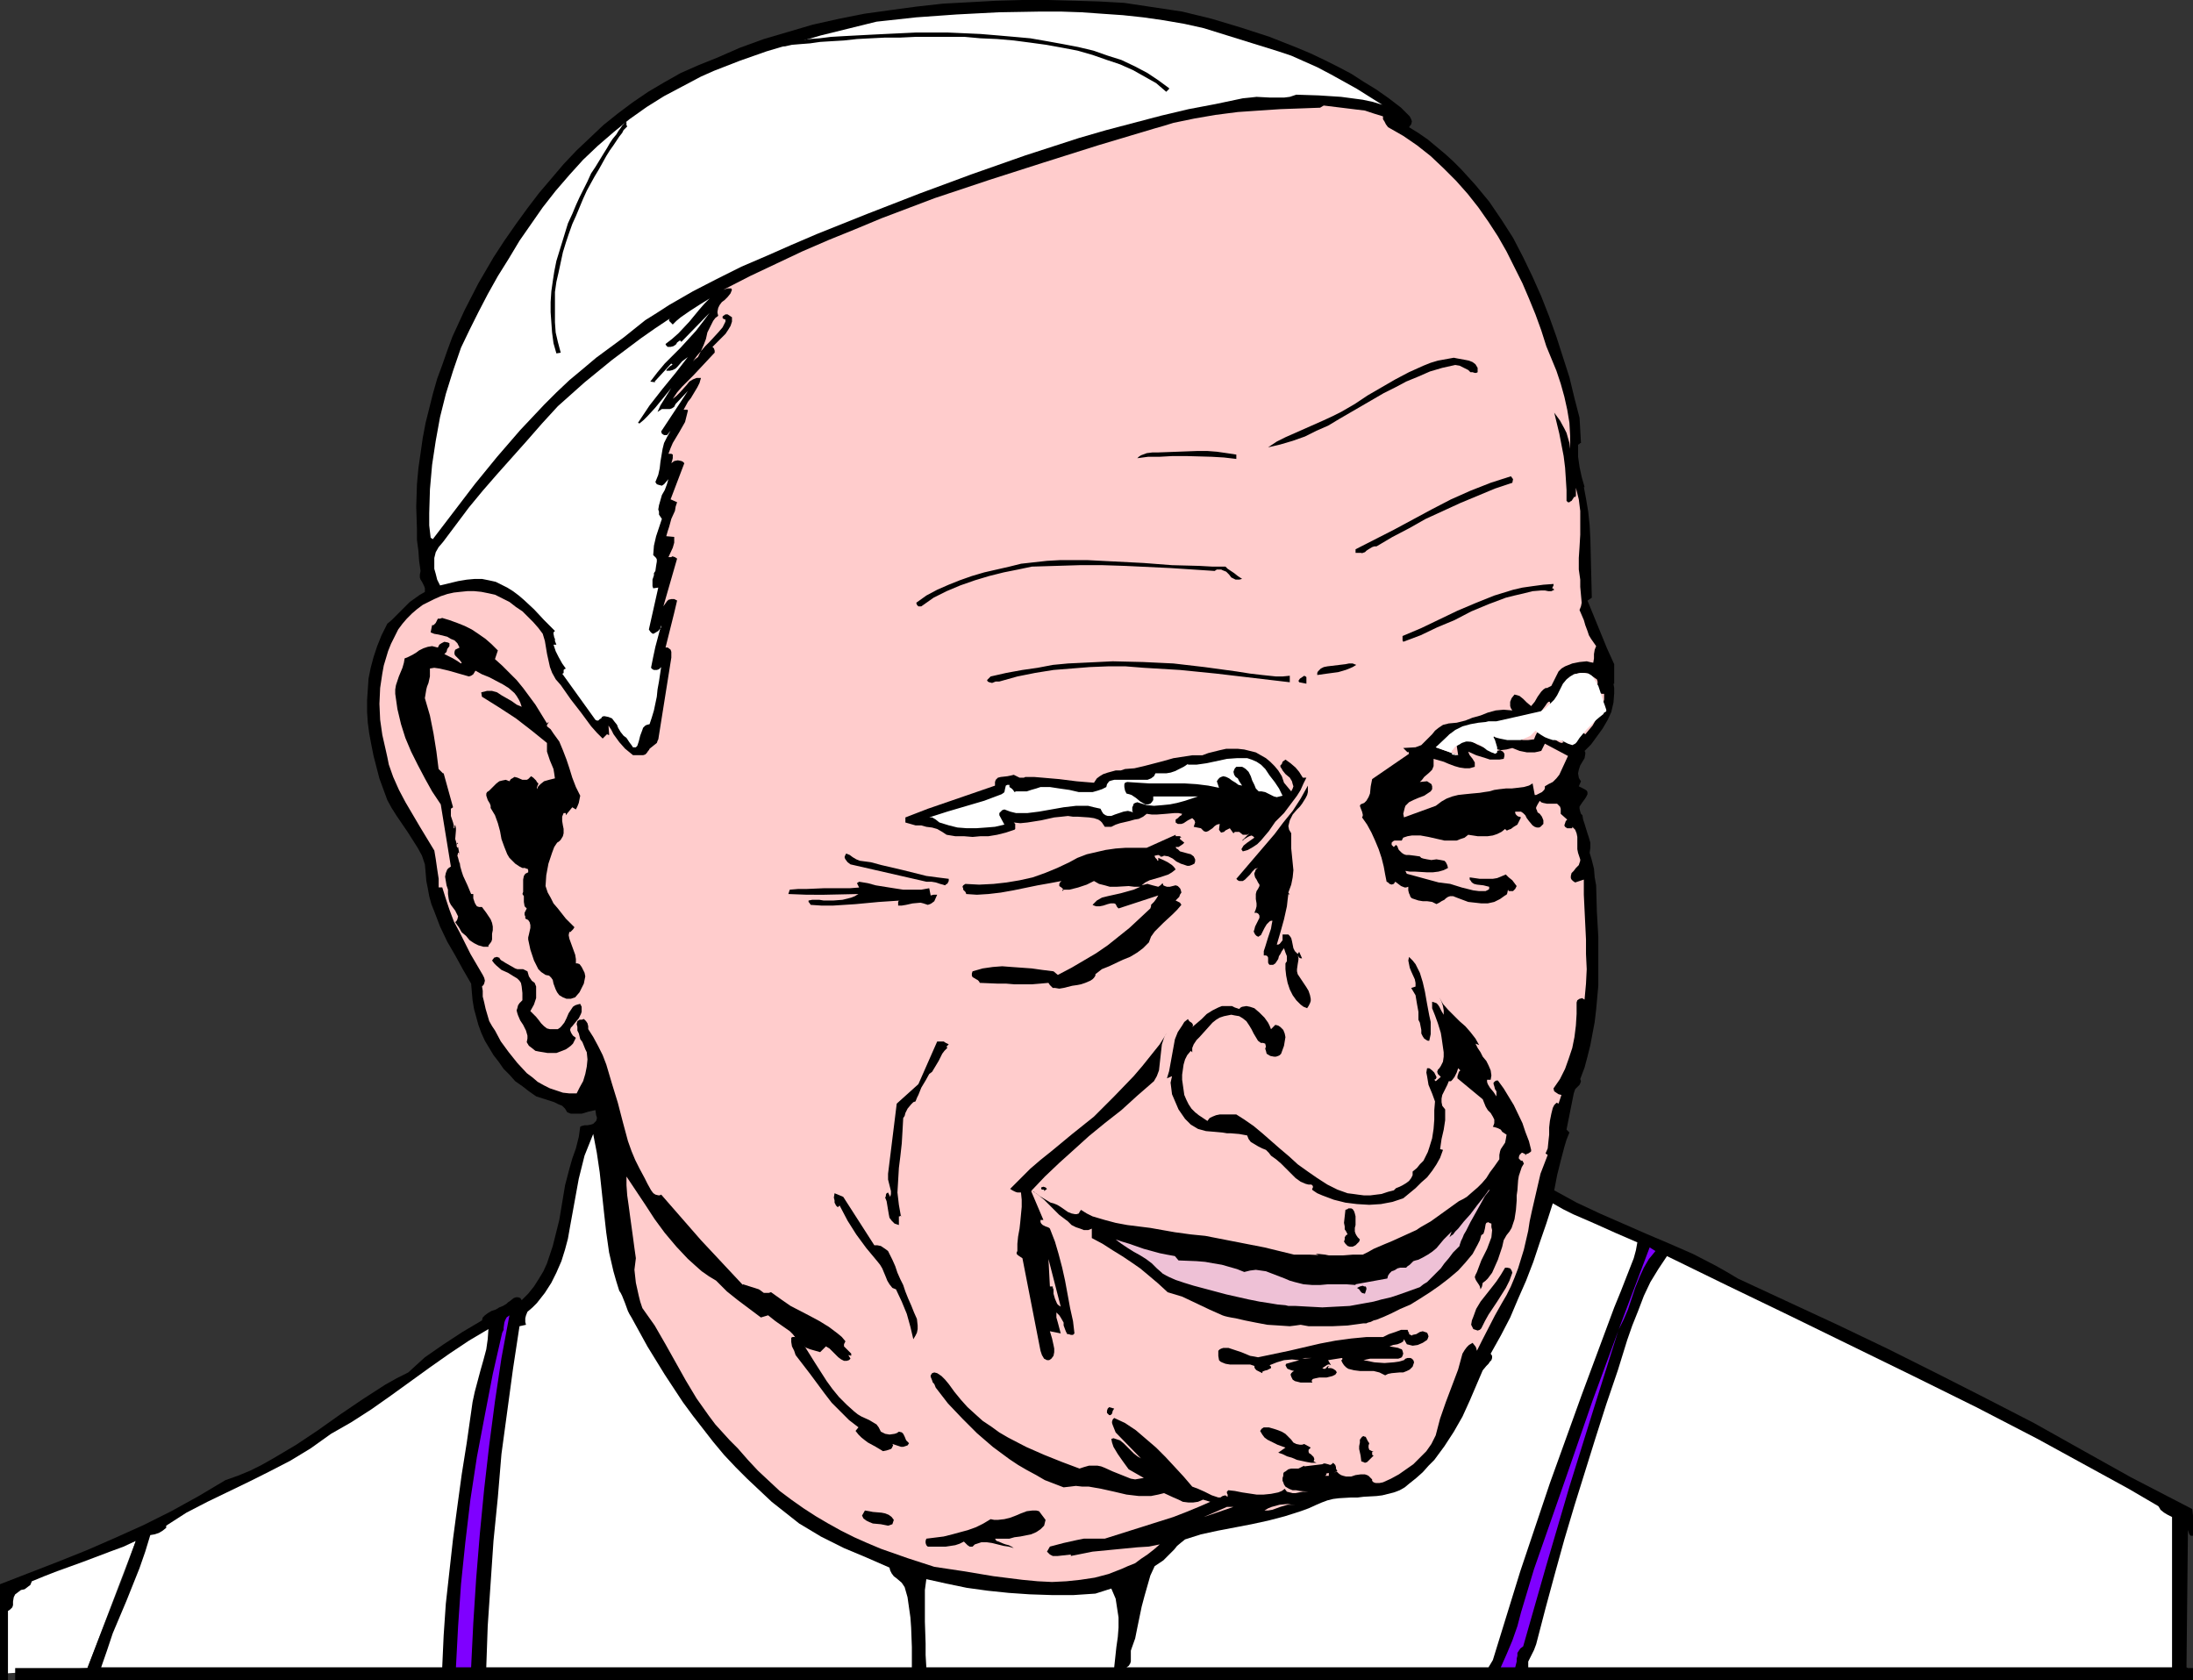 <?xml version="1.0" encoding="UTF-8" standalone="no"?>
<svg
   version="1.0"
   width="129.766mm"
   height="99.42mm"
   id="svg71"
   sodipodi:docname="Pope 3.wmf"
   xmlns:inkscape="http://www.inkscape.org/namespaces/inkscape"
   xmlns:sodipodi="http://sodipodi.sourceforge.net/DTD/sodipodi-0.dtd"
   xmlns="http://www.w3.org/2000/svg"
   xmlns:svg="http://www.w3.org/2000/svg">
  <rect width="100%" height="100%" fill="#333333" stroke="none"/>
  <sodipodi:namedview
     id="namedview71"
     pagecolor="#ffffff"
     bordercolor="#000000"
     borderopacity="0.25"
     inkscape:showpageshadow="2"
     inkscape:pageopacity="0.0"
     inkscape:pagecheckerboard="0"
     inkscape:deskcolor="#d1d1d1"
     inkscape:document-units="mm" />
  <defs
     id="defs1">
    <pattern
       id="WMFhbasepattern"
       patternUnits="userSpaceOnUse"
       width="6"
       height="6"
       x="0"
       y="0" />
  </defs>
  <path
     style="fill:#ffffff;fill-opacity:1;fill-rule:evenodd;stroke:none"
     d="M 30.381,344.57 1.778,354.106 0,374.308 19.554,373.015 Z"
     id="path1" />
  <path
     style="fill:#000000;fill-opacity:1;fill-rule:evenodd;stroke:none"
     d="m 264.377,2.586 6.626,1.616 6.464,1.939 6.464,2.101 6.141,2.424 3.07,1.293 3.07,1.455 2.909,1.455 3.07,1.616 2.747,1.778 2.909,1.778 2.747,1.939 2.747,2.101 0.97,0.97 0.97,0.97 0.323,0.646 0.162,0.485 -0.162,0.646 -0.485,0.646 2.101,1.293 2.101,1.455 1.939,1.616 1.939,1.616 1.778,1.616 1.778,1.778 3.232,3.556 3.07,3.717 2.747,4.04 2.586,4.04 2.262,4.364 2.101,4.364 1.939,4.364 1.778,4.525 1.616,4.525 1.454,4.525 1.454,4.525 1.131,4.687 1.131,4.364 0.323,5.657 h -0.162 l -0.323,0.323 h -0.162 v 1.455 1.293 l 0.323,2.263 0.485,2.263 0.646,2.263 h -0.162 l 0.485,2.586 0.485,2.909 0.323,3.071 0.162,3.071 0.162,6.626 0.162,6.465 -0.97,0.646 1.454,3.556 1.454,3.556 1.454,3.556 1.616,3.556 v 4.364 h -0.162 l 0.162,0.97 v 1.131 l -0.162,2.101 -0.485,2.101 -0.808,1.778 -1.131,1.939 -1.293,1.778 -1.293,1.778 -1.454,1.455 0.162,0.323 v 0.323 l -0.162,0.97 -0.485,0.808 -0.485,0.808 -0.323,0.97 -0.162,0.808 0.162,0.97 0.162,0.323 0.323,0.485 -0.485,1.131 0.646,0.323 0.323,0.162 0.323,0.162 0.485,0.323 0.162,0.323 v 0.485 l -0.323,0.646 -0.323,0.485 -0.485,0.646 -0.323,0.485 -0.323,0.485 v 0.485 l 0.162,0.646 0.162,0.485 0.323,0.323 0.162,0.97 0.323,0.97 0.646,2.101 0.323,0.97 0.323,1.131 v 1.131 l -0.162,1.131 0.485,1.616 0.485,1.939 0.162,1.939 0.323,1.778 0.162,5.818 0.323,5.657 v 5.657 5.333 l -0.485,5.333 -0.323,2.748 -0.485,2.586 -0.485,2.586 -0.646,2.586 -0.646,2.424 -0.97,2.586 0.162,0.485 -0.162,0.485 -0.162,0.323 -0.646,0.646 -0.323,0.323 -0.162,0.485 -0.162,0.485 -1.616,8.081 0.646,0.646 -0.646,1.616 -0.485,1.616 -0.808,3.071 -0.808,3.232 -0.646,3.394 5.01,2.748 5.171,2.424 10.342,4.525 5.333,2.263 5.171,2.263 5.01,2.586 2.586,1.455 2.424,1.455 11.15,5.172 11.15,5.172 11.15,5.333 10.989,5.495 10.827,5.495 10.989,5.657 10.666,5.98 10.989,6.141 13.736,7.111 0.162,1.455 v 1.616 2.909 h -0.485 l -0.323,-0.323 -0.162,-0.485 -0.162,-0.485 -0.323,30.707 0.323,0.162 h 0.323 0.485 0.323 v 2.748 H 3.394 v -2.748 H 19.554 l 2.747,-7.111 5.494,-14.061 2.586,-7.273 -2.747,1.293 -3.07,1.131 -5.979,2.263 -5.818,2.101 -2.909,1.131 -2.747,1.131 -0.323,0.808 -0.646,0.485 -0.646,0.485 -0.808,0.162 -0.646,0.485 -0.646,0.485 -0.323,0.646 -0.162,0.97 v 0.808 l -0.162,0.485 -0.485,0.485 -0.485,0.323 v 15.515 H 0 v -21.495 l 12.928,-5.01 6.464,-2.586 6.302,-2.748 6.464,-2.909 6.141,-3.071 6.141,-3.394 5.979,-3.556 2.747,-0.97 2.747,-1.131 2.586,-1.293 2.586,-1.455 5.171,-3.071 4.848,-3.232 5.01,-3.556 5.01,-3.394 5.01,-3.232 2.586,-1.455 2.586,-1.293 1.939,-1.778 1.778,-1.616 2.101,-1.455 2.101,-1.455 4.202,-2.748 4.363,-2.586 0.162,-0.646 0.485,-0.485 0.646,-0.485 0.808,-0.485 0.97,-0.323 0.808,-0.485 0.808,-0.323 0.808,-0.485 0.323,-0.323 0.485,-0.323 0.808,-0.646 0.485,-0.162 h 0.485 l 0.485,0.162 0.323,0.485 1.454,-1.455 1.293,-1.616 1.131,-1.778 0.97,-1.616 0.808,-1.778 0.646,-1.939 0.646,-1.939 0.485,-1.939 0.97,-3.879 1.293,-7.758 0.97,-3.717 0.646,-2.263 0.808,-2.263 0.646,-2.586 0.323,-2.263 0.323,-0.162 0.646,-0.162 h 0.646 l 0.808,-0.162 0.485,-0.162 0.485,-0.485 0.162,-0.162 0.162,-0.485 v -0.323 l -0.162,-0.485 -0.162,-1.131 -1.454,0.323 -1.616,0.485 h -0.808 -0.808 -0.808 l -0.808,-0.323 -0.485,-0.808 -0.646,-0.646 -0.808,-0.323 -0.97,-0.485 -4.04,-1.293 -1.616,-1.131 -1.454,-1.131 -1.616,-1.131 -1.293,-1.455 -1.293,-1.293 -1.131,-1.616 -1.131,-1.455 -0.97,-1.616 -0.97,-1.616 -0.808,-1.778 -0.646,-1.778 -0.485,-1.778 -0.485,-1.778 -0.323,-1.939 -0.162,-1.778 -0.162,-1.939 -1.778,-3.071 -1.778,-3.232 -1.778,-3.071 -1.616,-3.394 -1.293,-3.394 -0.646,-1.616 -0.485,-1.778 -0.323,-1.778 -0.323,-1.616 -0.162,-1.939 -0.162,-1.778 -0.646,-1.939 -0.97,-1.778 -1.131,-1.778 -1.131,-1.778 -2.424,-3.556 -1.131,-1.778 -0.97,-1.778 -1.778,-4.849 -1.293,-5.01 -0.485,-2.424 -0.485,-2.586 -0.323,-2.424 -0.162,-2.424 v -2.586 l 0.162,-2.424 0.162,-2.424 0.485,-2.424 0.646,-2.424 0.808,-2.424 0.97,-2.424 1.293,-2.586 0.97,-0.808 0.97,-0.97 0.97,-0.97 1.131,-1.131 0.97,-0.97 1.131,-0.808 1.131,-0.808 1.131,-0.646 v -0.808 l -0.162,-0.485 -0.485,-0.97 -0.323,-0.485 -0.162,-0.485 v -0.646 l 0.162,-0.808 -0.323,-2.263 -0.162,-2.263 -0.323,-2.424 v -2.424 l -0.162,-5.01 0.162,-5.01 0.323,-3.556 0.485,-3.394 0.485,-3.394 0.646,-3.394 0.808,-3.232 0.808,-3.232 0.97,-3.394 1.131,-3.071 1.131,-3.232 1.131,-3.071 2.747,-5.98 3.07,-5.98 3.394,-5.818 2.424,-3.717 2.586,-3.717 2.586,-3.556 2.586,-3.394 2.747,-3.232 2.747,-3.232 2.909,-3.071 2.909,-2.748 3.07,-2.909 3.232,-2.586 3.232,-2.424 3.555,-2.424 3.555,-2.101 3.717,-2.101 4.04,-1.778 4.04,-1.616 5.171,-2.263 5.333,-1.939 5.494,-1.616 5.494,-1.616 5.818,-1.293 5.656,-1.131 5.818,-0.808 5.979,-0.808 5.818,-0.646 5.979,-0.323 5.818,-0.323 L 228.664,0 h 5.818 l 5.656,0.162 5.656,0.162 5.656,0.323 z"
     id="path2" />
  <path
     style="fill:#ffffff;fill-opacity:1;fill-rule:evenodd;stroke:none"
     d="m 285.87,11.475 2.909,0.97 2.909,1.293 2.909,1.293 3.07,1.616 5.818,3.232 5.656,3.556 -2.101,-0.646 -2.262,-0.485 -2.424,-0.323 -2.424,-0.323 -5.01,-0.323 -5.01,-0.162 -1.454,0.485 -1.293,0.162 h -1.616 -1.454 l -3.07,-0.162 -1.454,0.162 -1.616,0.162 -6.141,1.293 -5.979,1.131 -6.141,1.455 -6.141,1.616 -6.141,1.616 -6.141,1.778 -5.979,1.939 -5.979,1.939 -11.958,4.202 -11.797,4.364 -11.635,4.525 -11.312,4.525 -5.656,2.424 -5.494,2.424 -5.656,2.424 -5.494,2.748 -5.333,2.748 -5.333,3.071 -2.747,1.778 -2.586,1.616 -2.424,1.939 -2.424,1.939 -3.07,2.263 -3.07,2.263 -3.07,2.586 -2.909,2.424 -2.909,2.748 -2.747,2.748 -5.333,5.657 -5.171,5.98 -5.01,6.141 -4.686,6.141 -4.686,6.141 -0.485,-0.323 -0.323,-2.748 v -2.748 l 0.162,-5.333 0.485,-5.495 0.808,-5.333 0.97,-5.333 1.293,-5.172 1.616,-5.172 1.778,-5.172 1.939,-4.04 1.939,-3.879 2.101,-4.04 2.262,-4.04 2.424,-3.879 2.424,-4.04 2.586,-3.717 2.586,-3.717 2.909,-3.717 3.07,-3.556 3.07,-3.394 3.232,-3.071 3.555,-3.071 3.555,-2.909 3.878,-2.748 3.878,-2.424 2.747,-1.455 2.747,-1.455 2.747,-1.455 2.909,-1.293 5.818,-2.263 5.979,-2.101 5.979,-1.778 6.141,-1.778 12.443,-3.071 8.888,-0.97 9.05,-0.646 9.373,-0.485 9.373,-0.162 h 4.525 l 4.686,0.162 4.525,0.323 4.686,0.323 4.525,0.485 4.525,0.646 4.686,0.808 4.363,0.97 z"
     id="path3" />
  <path
     style="fill:#ffcccc;fill-opacity:1;fill-rule:evenodd;stroke:none"
     d="m 305.262,24.728 1.939,0.646 2.101,0.646 v 0.646 l 0.323,0.485 0.323,0.646 0.485,0.646 3.394,1.939 3.07,2.101 3.07,2.424 2.909,2.748 2.747,2.748 2.586,2.909 2.424,3.071 2.262,3.232 2.101,3.232 1.939,3.394 1.778,3.556 1.778,3.556 1.454,3.394 1.454,3.556 1.293,3.556 1.131,3.556 1.131,2.748 1.131,2.748 0.97,2.909 0.808,2.909 0.646,2.909 0.485,2.909 0.162,2.909 v 2.909 l -0.162,-1.293 -0.323,-1.131 -0.323,-1.131 -0.485,-0.97 -0.97,-1.778 -1.293,-1.778 1.131,4.687 0.97,5.01 0.323,2.586 0.162,2.424 0.162,2.586 v 2.424 l 0.323,0.323 h 0.323 l 0.162,-0.162 0.323,-0.162 0.323,-0.485 0.323,-0.485 0.162,0.162 0.162,-0.323 v -1.778 l 0.323,1.293 0.323,1.293 0.323,2.586 v 2.586 2.748 l -0.162,2.748 -0.162,2.424 v 2.586 l 0.323,2.263 v 0.808 0.808 l 0.162,1.778 0.162,1.778 -0.162,0.808 -0.323,0.808 0.97,2.263 0.323,1.131 0.485,1.293 0.323,0.97 0.485,0.808 1.131,1.616 -0.323,0.808 -0.162,0.97 v 0.97 l -0.162,0.97 -0.808,-0.162 -0.646,-0.162 -1.616,0.162 -1.616,0.323 -1.616,0.646 -0.808,0.485 -0.646,0.646 -0.808,1.616 -0.485,0.97 -0.323,0.646 -0.646,0.323 -0.323,0.162 h -0.323 l -0.485,0.323 -0.485,0.485 -0.808,1.131 -0.646,1.131 -0.808,0.97 -0.97,-0.808 -0.808,-0.808 -0.808,-0.646 -0.485,-0.162 -0.646,-0.162 -0.646,0.808 -0.323,0.808 v 0.646 0.323 l 0.162,0.485 0.323,0.485 -1.939,-0.162 -1.778,0.162 -1.778,0.485 -1.616,0.646 -1.778,0.485 -1.616,0.646 -1.939,0.485 -1.778,0.162 -0.646,0.162 -0.646,0.162 -0.97,0.646 -0.808,0.646 -0.646,0.808 -1.616,1.616 -0.808,0.808 -1.293,0.485 -2.747,0.162 0.97,0.97 0.162,-0.162 0.162,0.485 -8.242,5.657 -0.323,1.616 -0.162,1.616 -0.323,0.808 -0.485,0.808 -0.485,0.485 -0.808,0.323 -0.162,0.323 0.162,0.485 0.323,0.808 0.162,0.646 v 0.323 l -0.162,0.323 1.131,1.616 0.97,1.778 0.808,1.778 0.808,1.939 0.646,1.939 0.485,1.939 0.323,1.778 0.323,1.616 0.323,0.162 0.323,0.323 0.485,0.162 0.485,-0.162 0.323,-0.485 0.646,0.485 0.646,0.485 0.808,0.323 h 0.323 l 0.485,-0.162 v 0.808 l 0.162,0.646 0.162,0.323 0.162,0.485 0.323,0.323 0.485,0.162 0.97,0.323 0.97,0.162 h 0.485 0.485 l 1.131,0.162 0.97,0.485 0.646,-0.323 0.485,-0.323 0.646,-0.323 0.323,-0.323 0.485,-0.323 0.485,-0.162 h 0.646 l 0.808,0.323 1.293,0.485 1.293,0.485 1.454,0.162 1.454,0.162 h 1.454 l 1.454,-0.323 1.293,-0.646 1.131,-0.808 0.323,-0.162 0.162,-0.323 0.162,-0.808 0.162,0.323 h 0.323 0.323 0.323 l 0.485,-0.485 0.323,-0.646 -0.485,-0.646 -0.485,-0.646 -0.808,-0.646 -0.646,-0.646 -1.131,0.485 -0.808,0.323 -0.97,0.162 h -0.97 -1.939 l -1.131,-0.162 -1.131,-0.162 v 0.485 l 0.162,0.162 0.323,0.485 0.485,0.323 0.646,0.162 1.454,0.162 0.646,0.162 0.646,0.162 v 0.323 0.162 l -0.162,0.162 -0.323,0.162 -0.323,0.162 h -1.454 l -1.293,-0.162 -2.586,-0.646 -2.586,-0.808 -1.293,-0.162 -1.293,-0.162 -7.11,-1.939 -0.323,-0.646 0.97,0.162 h 1.131 l 2.747,0.162 h 1.293 l 1.293,-0.162 1.131,-0.323 0.97,-0.485 -0.162,-0.646 -0.162,-0.323 -0.162,-0.323 -0.323,-0.323 -0.808,-0.162 -0.97,-0.162 -1.131,0.162 -0.97,-0.162 -0.808,-0.162 -0.485,-0.162 -0.323,-0.323 -1.131,-0.162 -1.293,-0.162 h -0.646 l -0.485,-0.162 -0.485,-0.323 -0.485,-0.485 -0.162,-0.162 -0.162,-0.323 -0.162,-0.485 -0.162,-0.162 -0.162,-0.162 -0.162,0.162 -0.323,0.323 -0.323,-0.323 -0.162,-0.162 v -0.485 l 0.323,-0.323 0.323,-0.162 h 0.808 0.808 l 0.162,-0.323 0.162,-0.323 0.97,-0.323 0.97,-0.162 h 0.97 0.97 l 1.778,0.323 3.555,0.808 h 1.939 0.808 l 0.808,-0.323 0.97,-0.323 0.808,-0.646 2.101,0.323 h 2.262 l 1.131,-0.162 0.97,-0.323 0.97,-0.485 0.808,-0.646 0.323,0.323 h 0.162 l 0.323,-0.162 0.485,-0.162 0.646,-0.485 0.808,-0.485 0.808,-1.616 -0.323,-0.162 h -0.162 l -0.323,-0.162 -0.323,-0.323 -0.162,-0.323 v -0.323 h 0.646 0.646 l 0.485,0.323 0.485,0.485 0.323,0.646 0.485,0.646 0.808,0.97 0.485,0.323 0.485,0.162 h 0.485 l 0.323,-0.162 0.323,-0.323 0.323,-0.323 v -0.323 -0.485 l -0.323,-0.808 -0.485,-0.646 -0.485,-0.323 -0.162,-0.485 -0.162,-0.323 v -0.323 l 0.162,-0.323 0.162,-0.323 0.485,-0.808 0.323,0.323 0.485,0.162 0.808,0.162 h 1.616 0.646 l 0.485,0.485 0.162,0.162 0.162,0.485 v 0.485 0.646 l 1.454,1.293 -0.323,0.323 -0.162,0.485 -0.162,0.485 0.162,0.323 0.485,0.323 h 0.323 0.808 v -0.323 l 0.646,0.646 0.323,0.808 0.162,0.808 v 0.97 1.778 l 0.162,0.808 0.323,0.97 0.162,0.485 v 0.323 l -0.323,0.97 -0.646,0.646 -0.485,0.646 -0.485,0.485 -0.162,0.646 v 0.485 l 0.162,0.323 0.323,0.323 0.485,0.323 1.939,-0.646 v 3.394 l 0.162,3.394 0.323,6.626 v 3.232 l 0.162,3.394 -0.162,3.232 -0.323,3.556 -0.323,-0.162 -0.162,-0.162 -0.646,0.162 -0.485,0.323 -0.162,0.485 v 2.586 l -0.162,2.586 -0.323,2.586 -0.485,2.424 -0.808,2.424 -0.808,2.263 -1.131,2.263 -1.454,2.101 0.162,0.646 0.485,0.323 0.485,0.323 0.646,0.162 -0.646,1.939 -0.323,-0.162 h -0.162 l -0.485,0.485 -0.323,0.646 -0.323,1.293 -0.323,1.616 -0.162,1.455 v 1.616 l -0.162,1.455 -0.162,1.616 -0.485,1.131 0.485,0.323 -0.808,2.101 -0.808,2.101 -0.97,4.202 -0.97,4.202 -0.485,2.263 -0.323,2.101 -0.97,4.202 -1.293,4.202 -0.808,2.101 -0.808,1.939 -0.97,1.939 -1.131,1.939 -1.454,2.586 -2.747,5.333 -1.293,2.586 -0.162,-0.646 -0.162,-0.323 -0.646,-0.808 -0.808,0.485 -0.485,0.485 -0.485,0.646 -0.485,0.808 -0.485,1.778 -0.485,1.778 -2.747,7.273 -1.293,3.717 -0.97,3.717 -0.97,1.939 -1.131,1.616 -1.454,1.455 -1.454,1.455 -1.616,1.131 -1.616,1.131 -1.778,0.97 -1.778,0.808 -0.808,0.162 h -0.808 l -0.485,-0.162 -0.323,-0.323 v -0.323 l -0.323,-0.323 -0.485,-0.485 -0.323,-0.162 -0.485,-0.162 h -0.97 l -1.131,0.162 -0.97,0.323 h -1.131 l -0.646,-0.162 -0.485,-0.162 -0.485,-0.323 -0.485,-0.485 -0.646,0.323 0.808,-0.485 -0.162,-0.162 -0.162,-0.323 V 328.085 l -0.162,-0.485 -0.485,-0.485 -0.323,0.323 -0.323,0.162 -0.485,-0.162 -0.646,-0.162 h -0.323 l -0.323,0.162 -4.04,0.485 v -0.162 l -0.646,0.323 -0.646,0.323 h -0.808 -0.808 l -0.646,0.162 -0.646,0.485 -0.323,0.162 -0.162,0.323 v 0.485 l -0.162,0.485 v 0.646 l 0.162,0.323 0.162,0.485 0.323,0.485 0.808,0.485 0.808,0.323 h 0.808 l 0.808,0.162 1.939,0.162 h -0.646 -0.646 l -1.616,0.323 h -0.646 l -0.646,-0.162 -0.646,-0.162 -0.485,-0.646 -0.646,0.485 -0.808,0.323 -1.616,0.323 -1.616,0.162 h -1.616 l -3.232,-0.485 -1.616,-0.323 -1.454,-0.162 -0.162,0.162 -0.162,0.162 v 0.323 l 0.162,0.323 v 0.485 l -0.323,-0.162 -0.162,-0.162 -0.646,0.162 -0.485,0.323 h -0.485 l -1.454,-0.485 -1.616,-0.808 -1.454,-0.646 -1.293,-0.485 -1.939,-2.263 -1.939,-2.101 -2.101,-2.263 -2.101,-2.101 -2.262,-1.939 -2.262,-1.939 -2.424,-1.616 -2.424,-1.131 -0.323,0.323 -0.162,0.485 v 0.323 l 0.162,0.485 0.323,0.808 0.323,0.808 5.656,5.818 -0.808,-0.485 -0.808,-0.646 -0.808,-0.808 -0.646,-0.646 -0.808,-0.808 -0.808,-0.646 -0.97,-0.323 -0.485,-0.162 -0.485,0.162 0.162,0.808 0.323,0.97 0.97,1.616 1.131,1.616 1.293,1.778 3.394,1.939 -0.97,0.162 -0.97,0.162 -0.97,-0.162 -0.808,-0.323 -1.616,-0.646 -0.808,-0.323 -0.808,-0.323 -1.778,-0.808 -0.808,-0.323 -0.808,-0.162 h -0.97 -0.97 l -1.131,0.323 -0.97,0.323 -3.878,-1.455 -4.04,-1.616 -4.04,-1.778 -4.04,-2.101 -1.939,-1.131 -1.778,-1.293 -1.939,-1.293 -1.616,-1.455 -1.778,-1.616 -1.454,-1.616 -1.454,-1.778 -1.293,-1.778 -0.808,-0.97 -0.808,-0.808 -0.485,-0.323 -0.485,-0.323 -0.646,-0.162 -0.485,0.162 -0.323,0.485 v 0.323 l 0.323,0.808 0.162,0.485 0.323,0.323 0.323,0.808 2.747,3.556 3.232,3.394 3.232,3.232 3.555,3.071 3.717,2.748 1.939,1.293 1.939,1.131 2.101,1.131 1.939,1.131 2.101,0.808 2.101,0.808 1.454,-0.162 1.293,-0.162 1.454,0.162 h 1.454 l 2.747,0.485 2.909,0.646 2.747,0.646 2.747,0.323 h 1.454 1.293 l 1.616,-0.323 1.293,-0.323 2.101,0.97 1.131,0.485 0.97,0.485 1.293,0.162 h 0.97 l 1.131,-0.162 1.131,-0.485 1.616,0.485 -2.586,1.131 -2.747,1.131 -2.909,1.131 -3.07,0.97 -6.141,1.939 -6.141,1.939 h -1.616 -1.454 -1.616 l -1.616,0.323 -2.909,0.646 -3.07,0.808 -0.646,1.131 0.646,0.646 0.646,0.323 h 0.646 0.485 l 1.454,-0.162 1.454,-0.162 v 0.323 l 2.424,-0.485 2.424,-0.485 5.01,-0.485 5.01,-0.485 2.586,-0.162 2.424,-0.485 -1.293,1.131 -1.454,1.131 -1.454,0.97 -1.293,0.97 -1.616,0.646 -1.454,0.646 -2.909,1.131 -3.07,0.808 -3.232,0.485 -3.07,0.323 -3.232,0.162 -3.232,-0.162 -3.394,-0.323 -6.464,-0.808 -6.787,-1.131 -3.232,-0.485 -3.232,-0.485 -5.979,-1.939 -5.979,-2.101 -3.07,-1.293 -2.909,-1.293 -2.909,-1.455 -2.909,-1.616 -2.747,-1.616 -2.747,-1.778 -2.747,-1.939 -2.586,-1.939 -2.424,-2.263 -2.424,-2.263 -2.262,-2.424 -2.262,-2.586 -1.778,-1.778 -1.616,-1.778 -1.616,-1.778 -1.454,-1.939 -2.747,-3.879 -2.424,-4.04 -4.525,-8.081 -2.424,-4.202 -2.747,-3.879 -0.485,-1.455 -0.323,-1.293 -0.646,-2.909 -0.162,-1.455 -0.162,-1.455 0.162,-1.293 0.162,-1.293 -0.323,-2.263 -0.323,-2.424 -0.646,-4.687 -0.323,-2.424 -0.323,-2.263 -0.162,-2.263 v -1.939 l 4.202,6.303 2.101,3.232 2.262,3.071 2.586,3.071 2.586,2.748 1.616,1.455 1.454,1.293 1.616,1.131 1.616,0.97 1.293,1.293 1.131,1.131 2.424,1.939 2.586,1.939 2.586,1.939 1.616,-0.485 0.808,0.646 0.808,0.646 1.616,1.131 1.616,1.131 0.646,0.646 0.646,0.808 -0.162,-0.162 h -0.162 -0.323 l -0.323,0.162 v 0.485 0.485 l 0.162,0.97 0.485,0.97 0.323,0.97 3.232,4.202 3.232,4.364 1.616,2.101 1.939,1.939 1.939,1.939 2.101,1.616 -0.646,0.808 0.646,0.808 0.646,0.646 0.808,0.646 0.646,0.485 1.778,0.97 1.616,0.97 0.808,-0.162 0.97,-0.323 0.162,-0.162 0.162,-0.323 0.162,-0.323 -0.162,-0.323 0.97,0.323 0.97,0.323 h 0.485 l 0.485,-0.162 0.485,-0.162 0.323,-0.485 -0.323,-0.323 -0.323,-0.323 -0.323,-0.808 -0.323,-0.646 -0.323,-0.323 -0.646,-0.162 -0.485,0.323 -0.485,0.162 -1.131,0.162 -0.97,-0.162 -0.97,-0.485 -0.485,-0.97 -0.485,-0.646 -0.808,-0.485 -0.808,-0.485 -1.778,-0.808 -0.808,-0.485 -0.808,-0.646 -1.616,-1.455 -1.778,-1.778 -1.454,-1.778 -1.293,-1.778 -2.586,-4.04 -2.424,-3.879 0.162,0.323 0.323,0.162 0.808,0.323 2.262,0.646 1.293,-1.293 0.808,0.485 0.646,0.646 1.293,1.293 0.646,0.485 0.646,0.323 h 0.646 l 0.485,-0.162 0.323,-0.323 -0.485,-0.808 0.646,0.162 v -0.485 l -0.323,-0.323 -0.646,-0.646 -0.323,-0.323 -0.323,-0.323 v -0.485 l 0.323,-0.646 -0.808,-0.97 -0.97,-0.808 -1.939,-1.455 -2.101,-1.293 -2.101,-1.131 -4.363,-2.263 -2.101,-1.455 -2.262,-1.616 -0.485,0.162 h -0.323 -0.808 l -0.646,-0.485 -0.485,-0.323 -3.555,-1.131 v 0.162 l -4.686,-5.01 -4.686,-5.01 -8.888,-10.182 -0.323,0.162 h -0.323 l -0.646,-0.162 -0.485,-0.323 -0.485,-0.646 -0.808,-1.455 -0.323,-0.646 -0.323,-0.646 -1.131,-2.101 -0.97,-1.939 -0.808,-1.939 -0.808,-2.263 -1.131,-4.202 -1.131,-4.364 -1.293,-4.202 -1.293,-4.364 -0.808,-2.101 -0.97,-1.939 -1.131,-2.101 -1.131,-1.778 v -0.646 l -0.162,-0.646 -0.323,-0.485 -0.485,-0.485 -0.485,0.162 h -0.485 l -0.485,0.323 -0.162,0.646 0.162,0.646 v 0.808 l 0.323,0.646 0.162,0.646 0.162,0.646 0.485,0.646 0.323,0.808 0.323,0.808 0.323,0.646 0.162,1.616 -0.162,1.616 -0.323,1.616 -0.485,1.616 -0.808,1.455 -0.646,1.293 h -1.616 l -1.454,-0.162 -1.454,-0.485 -1.454,-0.485 -1.293,-0.646 -1.454,-0.808 -1.131,-0.97 -1.293,-0.97 -2.101,-2.263 -1.939,-2.424 -1.778,-2.424 -1.293,-2.424 -0.646,-0.97 -0.646,-1.131 -0.808,-2.748 -0.323,-1.455 -0.323,-1.293 v -1.293 l -0.162,-0.97 0.323,-0.323 0.162,-0.323 0.162,-0.646 -0.162,-0.646 -0.323,-0.646 -2.747,-4.687 -2.424,-4.849 -1.293,-2.424 -0.97,-2.586 -0.808,-2.424 -0.808,-2.586 h -0.808 v -1.939 l -0.323,-2.101 -0.323,-2.263 -0.323,-1.939 -3.232,-5.333 -3.232,-5.495 -1.454,-2.748 -1.293,-2.909 -0.97,-2.748 -0.323,-1.616 -0.323,-1.455 -0.808,-3.556 -0.485,-3.394 -0.162,-3.556 0.162,-3.556 0.485,-3.232 0.323,-1.778 0.485,-1.616 0.485,-1.616 0.646,-1.616 0.808,-1.616 0.808,-1.616 0.97,-1.293 0.97,-1.131 1.131,-1.131 1.131,-0.97 1.293,-0.97 1.293,-0.646 1.293,-0.646 1.454,-0.646 1.454,-0.485 1.454,-0.323 1.454,-0.162 1.616,-0.162 h 1.454 l 1.616,0.162 1.616,0.323 1.454,0.323 1.616,0.808 1.616,0.808 1.454,1.131 1.454,0.97 1.293,1.293 1.131,1.131 1.131,1.293 0.97,1.293 0.485,1.616 0.485,2.909 0.323,1.455 0.323,1.455 0.485,1.293 0.808,1.455 1.131,1.293 2.262,3.232 2.262,2.909 2.262,3.071 1.293,1.455 1.293,1.293 0.97,-0.97 0.323,0.162 v 0 h 0.162 l -0.162,-2.101 0.646,0.97 0.485,0.97 1.293,1.778 1.293,1.455 1.778,1.455 h 0.485 0.485 0.485 0.485 0.323 l 0.485,-0.162 0.323,-0.323 0.323,-0.485 0.162,-0.162 0.162,-0.323 0.808,-0.646 0.808,-0.646 0.162,-0.485 0.162,-0.323 2.909,-18.263 v -0.646 -0.646 l -0.162,-0.485 -0.646,-0.485 h -0.485 l 0.646,-2.586 0.646,-2.586 0.646,-2.586 0.646,-2.748 -0.323,-0.162 -0.323,-0.162 h -0.646 l -0.646,0.162 -0.323,0.323 v 0 l -0.808,1.131 3.07,-10.667 -0.485,-0.323 -0.485,-0.162 h -0.162 l -0.162,0.162 h -0.646 l 0.97,-2.101 0.323,-1.131 v -0.646 -0.646 l -1.778,-0.162 0.323,-1.131 0.323,-0.97 0.485,-1.778 0.808,-1.778 0.162,-0.97 0.323,-0.97 -1.454,-0.646 3.07,-8.081 -0.323,-0.323 -0.323,-0.162 -0.808,-0.162 -0.808,0.162 -0.646,0.485 0.162,-0.485 0.162,-0.646 v -0.646 -0.162 l -0.323,-0.162 h -0.646 l 0.485,-1.293 0.485,-1.131 1.454,-2.424 1.293,-2.263 0.323,-1.293 0.323,-1.293 -0.162,-0.162 h -0.808 l 0.97,-1.778 0.646,-0.808 0.485,-0.808 0.97,-1.616 0.485,-0.97 0.323,-1.131 h -0.485 -0.485 l -0.808,0.323 -0.808,0.485 -0.646,0.808 -1.454,1.616 -0.808,0.808 -0.808,0.646 0.97,-1.455 1.131,-1.293 2.424,-2.424 2.424,-2.586 2.424,-2.586 V 78.385 l -0.162,-0.485 -0.162,-0.162 -0.162,-0.162 1.454,-1.455 1.454,-1.455 0.646,-0.97 0.485,-0.808 0.323,-0.97 v -0.97 l -0.485,-0.323 -0.485,-0.323 h -0.485 l -0.485,0.323 -0.162,0.162 v 0.162 0.162 l 0.162,0.162 0.323,0.162 h 0.162 v 0.162 0.323 l -0.646,1.293 -0.97,1.131 -1.939,2.101 -0.97,0.97 -0.97,1.131 -0.97,1.131 -0.808,1.131 0.485,-0.485 0.646,-0.485 0.646,-1.293 0.646,-1.455 0.485,-1.293 0.323,-1.455 0.646,-1.293 0.646,-1.293 0.485,-0.646 0.646,-0.485 -0.162,-0.646 v -0.323 l 0.162,-0.808 0.323,-0.646 0.485,-0.646 0.646,-0.485 0.646,-0.646 0.646,-0.808 0.323,-0.808 -0.162,-0.323 h -0.162 -0.646 l -0.485,0.162 -0.485,0.162 5.979,-3.071 5.818,-2.748 5.818,-2.748 5.979,-2.586 5.979,-2.424 5.818,-2.424 11.958,-4.525 12.12,-4.04 12.12,-3.879 12.282,-3.879 12.443,-3.717 2.262,-0.646 2.101,-0.646 4.686,-0.97 4.686,-0.808 5.01,-0.646 4.686,-0.323 4.848,-0.323 4.525,-0.162 4.363,-0.162 0.808,-0.485 z"
     id="path4" />
  <path
     style="fill:#ffffff;fill-opacity:1;fill-rule:evenodd;stroke:none"
     d="m 148.833,76.93 0.162,0.323 0.323,0.323 h 0.323 0.323 l 0.646,-0.162 0.485,-0.323 0.162,-0.162 0.162,-0.323 0.646,-0.485 0.323,0.323 6.302,-6.465 -1.454,1.939 -1.616,2.101 -3.394,3.717 -3.555,3.556 -1.616,1.939 -1.616,2.101 1.131,0.162 -0.162,-0.162 3.717,-4.04 0.162,0.162 h 0.162 l -0.162,0.162 -0.485,0.323 -0.485,0.485 -0.162,0.162 -0.162,0.323 h 0.808 l 0.646,-0.162 0.646,-0.323 0.485,-0.485 0.97,-1.131 1.293,-0.97 -2.747,3.556 -2.909,3.556 -2.909,3.717 -1.293,1.939 -1.293,1.939 0.323,0.162 0.97,-0.808 0.808,-0.808 1.778,-1.939 3.555,-4.364 -0.808,1.293 -0.808,1.293 -0.808,1.293 -0.646,1.455 0.485,-0.323 0.485,-0.323 h 1.778 l 0.485,-0.162 0.485,-0.323 0.162,-0.323 0.162,-0.323 2.747,-2.909 -5.979,9.051 0.162,0.485 0.485,0.323 h 0.485 0.162 l 0.162,-0.162 0.646,-0.808 -0.808,1.455 -0.646,1.293 -0.323,1.293 -0.485,2.909 -0.162,1.455 -0.323,1.455 -0.646,1.616 0.323,0.485 0.485,0.162 0.646,0.162 0.485,-0.323 0.97,-1.131 -0.323,1.131 -0.485,1.293 -0.646,1.131 -0.323,1.131 -0.323,1.131 -0.162,0.97 0.162,0.485 v 0.646 l 0.323,0.485 0.323,0.485 -0.646,1.939 -0.646,1.939 -0.485,2.101 -0.162,2.101 0.323,0.323 0.323,0.323 0.162,0.323 v 0.485 l -0.162,0.97 -0.162,1.131 -0.323,0.485 v 0.485 l -0.323,0.97 v 0.97 0.485 l 0.162,0.485 1.131,-0.162 -2.101,9.374 0.323,0.485 0.323,0.323 0.323,0.162 0.323,-0.162 0.808,-0.485 0.646,-0.808 v -0.485 l -0.646,2.424 -0.646,2.424 -0.485,2.263 -0.485,2.424 0.323,0.323 0.323,0.162 h 0.646 l 0.485,-0.162 0.485,-0.485 -0.485,3.232 -0.323,1.778 -0.162,1.616 -0.646,3.071 -0.485,1.616 -0.485,1.455 -0.646,0.162 -0.323,0.162 -0.485,0.485 -0.162,0.485 -0.485,1.293 -0.323,1.293 -0.162,0.485 -0.162,0.485 -0.323,0.323 h -0.323 -0.323 l -0.323,-0.485 -0.485,-0.646 -0.323,-0.485 -0.323,-0.485 -0.646,-0.485 -0.646,-0.808 -0.485,-0.808 -0.162,-0.323 -0.162,-0.485 -0.646,-0.808 -0.485,-0.646 -0.808,-0.323 -0.808,-0.162 h -0.323 l -0.323,0.162 -0.162,0.323 -0.323,0.162 -0.323,0.323 h -0.323 l -0.323,-0.162 v 0 l -7.434,-10.344 h 0.162 l 0.162,-0.162 v -0.323 -0.323 l 0.162,-0.162 0.323,-0.162 -0.808,-1.131 -0.808,-1.455 -0.646,-1.293 -0.485,-1.455 h 0.646 l -0.323,-0.808 v -0.485 l -0.162,-0.323 -0.162,-0.808 v -0.323 l 0.323,-0.323 -2.424,-2.424 -2.262,-2.424 -2.262,-2.101 -1.131,-0.97 -1.293,-0.97 -1.293,-0.808 -1.293,-0.646 -1.293,-0.646 -1.454,-0.323 -1.616,-0.323 h -1.616 l -1.778,0.162 -1.939,0.323 -4.04,0.97 -0.646,-1.293 -0.323,-1.293 -0.323,-1.131 v -1.293 -1.131 l 0.323,-1.293 0.646,-1.131 0.97,-1.131 2.909,-3.879 2.909,-3.879 3.07,-3.717 3.232,-3.717 6.626,-7.434 3.394,-3.879 3.555,-3.879 5.979,-5.333 6.141,-5.01 6.464,-4.849 3.232,-2.263 3.394,-2.263 -0.323,0.162 v 0.162 0.323 l 0.485,0.485 0.323,0.323 0.808,-0.808 0.97,-0.808 2.101,-1.455 2.262,-1.455 2.101,-1.293 -1.131,1.131 -1.131,1.293 -2.262,2.748 -2.424,2.586 -1.454,1.293 z"
     id="path5" />
  <path
     style="fill:#000000;fill-opacity:1;fill-rule:evenodd;stroke:none"
     d="m 330.472,83.233 -0.323,0.162 h -0.323 l -0.485,-0.162 h -0.485 l -0.485,-0.485 -0.97,-0.485 -0.97,-0.485 -0.97,-0.162 -2.909,0.646 -2.747,0.808 -2.586,1.131 -2.747,1.131 -2.424,1.293 -2.586,1.293 -5.01,2.909 -5.01,2.909 -2.424,1.455 -2.586,1.131 -2.586,1.293 -2.747,0.97 -2.747,0.808 -2.747,0.646 1.939,-1.293 1.939,-0.97 8.403,-3.717 2.101,-0.97 1.939,-0.97 3.07,-1.778 2.909,-1.939 6.141,-3.556 3.07,-1.616 3.232,-1.455 1.616,-0.646 1.616,-0.485 1.778,-0.323 1.778,-0.323 0.808,0.162 1.778,0.323 0.808,0.162 0.808,0.323 0.646,0.485 0.485,0.808 v 0.485 z"
     id="path6" />
  <path
     style="fill:#000000;fill-opacity:1;fill-rule:evenodd;stroke:none"
     d="m 276.497,101.658 v 0.97 l -2.747,-0.323 -2.747,-0.162 -5.818,-0.162 h -2.909 l -2.909,0.162 h -2.586 l -2.424,0.323 0.323,-0.323 0.485,-0.323 1.293,-0.485 1.293,-0.162 h 1.293 l 4.363,-0.162 4.363,-0.162 h 2.262 l 2.101,0.162 2.262,0.323 z"
     id="path7" />
  <path
     style="fill:#000000;fill-opacity:1;fill-rule:evenodd;stroke:none"
     d="m 338.39,107.153 -0.162,0.808 -3.878,1.293 -3.878,1.616 -3.878,1.616 -3.878,1.778 -3.878,1.778 -3.717,2.101 -3.717,1.939 -3.555,2.101 h -0.485 l -0.485,0.162 -0.808,0.485 -0.485,0.323 -0.323,0.323 -0.485,0.162 -0.323,0.162 0.162,-0.162 h -1.454 v -0.808 l 8.565,-4.364 8.403,-4.525 4.363,-2.263 4.363,-1.939 4.525,-1.778 4.525,-1.455 z"
     id="path8" />
  <path
     style="fill:#000000;fill-opacity:1;fill-rule:evenodd;stroke:none"
     d="m 274.073,126.709 0.485,0.485 0.485,0.323 0.97,0.646 0.808,0.646 0.97,0.646 -0.646,0.162 h -0.323 -0.485 l -0.323,-0.162 -0.646,-0.323 -0.485,-0.646 -0.646,-0.646 -0.808,-0.323 -0.323,-0.162 h -0.485 -0.485 l -0.485,0.323 -9.858,-0.646 -10.181,-0.485 -5.01,-0.162 h -5.171 l -5.333,0.162 -5.333,0.162 -3.07,0.646 -3.232,0.646 -3.232,0.808 -3.232,0.97 -3.232,1.131 -3.07,1.293 -2.909,1.455 -2.747,1.939 h -0.323 -0.323 l -0.323,-0.323 -0.162,-0.485 2.262,-1.616 2.424,-1.293 2.586,-1.131 2.424,-0.97 2.747,-0.97 2.747,-0.808 5.656,-1.293 2.586,-0.646 2.909,-0.323 2.909,-0.323 2.909,-0.162 h 3.07 3.07 l 6.302,0.323 6.302,0.323 6.302,0.485 6.141,0.162 2.909,0.162 z"
     id="path9" />
  <path
     style="fill:#000000;fill-opacity:1;fill-rule:evenodd;stroke:none"
     d="m 347.44,130.588 v 0.323 l -0.162,0.323 -0.162,0.323 h 0.162 l 0.162,0.162 0.162,0.162 -0.323,0.162 -0.323,0.162 h -0.646 l -0.808,-0.162 h -0.808 l -1.939,0.162 -1.939,0.485 -2.101,0.485 -1.939,0.485 -3.878,1.455 -3.878,1.616 -3.717,1.939 -3.878,1.616 -3.717,1.778 -3.878,1.455 -0.162,-0.323 v -0.323 -0.323 -0.323 l 4.202,-1.778 4.04,-1.939 4.04,-1.939 4.202,-1.778 4.04,-1.616 4.202,-1.293 2.101,-0.485 2.262,-0.323 2.424,-0.323 z"
     id="path10" />
  <path
     style="fill:#000000;fill-opacity:1;fill-rule:evenodd;stroke:none"
     d="m 111.342,145.456 -0.646,1.939 1.616,1.455 1.616,1.616 1.616,1.616 1.454,1.778 2.747,3.717 2.586,4.202 0.323,-0.323 v 0.162 l -0.323,0.485 v 0.323 l 0.808,0.646 0.646,0.97 1.293,1.778 0.808,1.939 0.808,2.101 0.646,1.939 0.646,2.101 0.808,2.101 0.97,1.939 -0.162,0.808 -0.162,0.808 -0.323,0.808 -0.323,0.646 -0.808,-0.485 -1.454,1.778 v -0.323 -0.162 h -0.485 l -0.323,0.808 v 0.97 l 0.162,0.97 0.162,0.808 v 0.97 l -0.162,0.646 -0.485,0.808 -0.323,0.323 -0.485,0.323 -0.646,0.97 -0.485,1.293 -0.808,2.424 -0.485,2.586 -0.162,2.424 0.485,1.455 0.646,1.131 0.646,1.293 0.97,1.131 1.778,2.263 1.939,1.939 -0.323,0.485 -0.485,0.485 -0.162,0.162 -0.162,-0.162 -0.162,0.808 0.162,0.808 0.646,1.778 0.646,1.778 0.162,0.97 v 0.97 h 0.323 l 0.485,0.162 0.485,0.646 0.323,0.646 0.323,0.646 0.162,0.808 -0.162,0.808 -0.162,0.808 -0.323,0.646 -0.646,1.293 -0.97,1.131 -0.97,0.323 h -0.97 l -0.808,-0.323 -0.808,-0.485 -0.485,-0.646 -0.323,-0.646 -0.485,-1.293 -0.162,-0.808 -0.323,-0.485 -0.485,-0.485 -0.808,-0.162 -0.97,-0.646 -0.646,-0.646 -0.485,-0.97 -0.485,-0.97 -0.808,-2.424 -0.485,-2.263 v -0.485 l 0.162,-0.646 0.323,-1.455 v -0.646 l -0.162,-0.646 -0.323,-0.485 -0.323,-0.162 -0.323,-0.162 v -0.485 l -0.162,-0.323 v -0.485 l 0.162,-0.323 0.162,-0.323 0.162,-0.323 -0.323,-0.323 -0.162,-0.162 -0.162,-0.97 v -0.808 -0.485 l -0.323,-0.485 0.162,-0.485 v -0.646 -0.646 -1.455 l 0.162,-0.808 0.323,-0.485 0.323,-0.162 0.323,-0.162 v -0.485 l -0.162,-0.323 h -0.323 l -0.162,-0.162 h -0.646 l -0.323,-0.162 -0.323,-0.162 -0.97,-0.646 -0.646,-0.646 -0.646,-0.646 -0.485,-0.808 -0.646,-1.616 -0.646,-1.778 -0.323,-1.778 -0.485,-1.778 -0.646,-1.778 -0.485,-0.808 -0.485,-0.808 v -0.485 l -0.162,-0.485 -0.485,-0.808 -0.323,-0.97 v -0.485 l 0.162,-0.323 0.485,-0.323 1.131,-1.131 0.485,-0.485 0.646,-0.485 0.646,-0.162 0.808,-0.162 0.808,0.323 0.323,-0.485 0.323,-0.162 0.485,-0.323 0.646,0.162 1.131,0.485 h 0.646 0.323 l 0.323,-0.162 0.323,-0.323 0.323,-0.323 0.485,0.323 0.646,0.646 0.162,0.323 0.323,0.323 v 0.162 l -0.162,0.323 -0.162,0.485 v 0.323 l 0.323,-0.646 0.485,-0.485 0.808,-0.646 1.131,-0.323 1.293,-0.323 -0.162,-1.131 -0.162,-0.97 -0.808,-1.939 -0.646,-1.939 v -0.97 -0.97 l -3.394,-2.748 -3.555,-2.748 -3.717,-2.424 -3.878,-2.424 -0.162,-0.97 0.646,-0.162 0.646,-0.162 h 0.646 0.485 l 1.131,0.323 0.97,0.646 1.131,0.646 1.131,0.646 1.131,0.808 1.131,0.485 -0.323,-0.97 -0.323,-0.646 -0.485,-0.808 -0.485,-0.646 -1.293,-1.131 -1.293,-0.808 -3.07,-1.616 -1.616,-0.646 -1.454,-0.808 -0.485,0.808 -0.485,0.323 -0.485,0.162 -1.131,-0.323 -1.131,-0.323 -2.262,-0.646 -2.101,-0.485 -1.131,-0.162 -0.97,0.162 v 0.97 0.808 l -0.323,1.455 -0.323,0.808 -0.162,0.646 -0.162,0.97 -0.162,0.97 1.131,3.879 0.808,4.04 0.646,4.04 0.485,3.879 0.97,0.97 h 0.162 l 2.101,7.596 -0.485,0.323 v 0.485 0.485 0.646 l 0.485,1.455 0.162,0.646 v 0.646 h 0.162 v -0.323 l 0.162,-0.485 0.162,0.808 v 0.485 l -0.162,1.939 0.162,0.485 0.162,0.646 0.162,-0.323 0.162,0.162 v 0 l -0.323,0.162 v 0.323 0.162 l 0.162,0.323 0.162,-0.162 0.323,1.778 v 0 -0.162 -0.162 l -0.162,-0.162 h -0.162 l -0.162,0.646 0.162,0.485 0.162,0.646 0.162,0.646 v -1.616 1.131 l 0.162,1.131 0.323,1.131 0.323,0.97 0.97,2.101 0.808,1.939 h 0.485 v 0.97 l 0.323,0.97 0.162,0.323 0.323,0.485 0.485,0.162 h 0.646 l 0.97,1.293 0.97,1.455 0.323,0.808 0.162,0.808 v 0.808 l -0.162,0.808 v 1.293 l -0.162,0.485 -0.485,0.646 -0.162,0.162 v 0.323 h -1.131 l -1.131,-0.323 -0.97,-0.485 -0.97,-0.646 -0.808,-0.97 -0.97,-0.808 -0.646,-1.131 -0.808,-1.131 0.323,-0.323 0.162,-0.323 0.162,-0.646 -0.323,-0.646 -0.323,-0.646 -0.485,-0.646 -0.485,-0.646 -0.323,-0.646 -0.162,-0.646 -0.162,-1.131 v -0.97 l -0.323,-0.97 -0.162,-0.97 -0.162,-0.97 0.162,-0.808 0.323,-0.808 0.323,-0.323 0.485,-0.323 -2.262,-13.899 -1.939,-2.909 -1.616,-2.909 -1.616,-3.071 -1.454,-2.909 -1.293,-3.071 -0.97,-3.071 -0.808,-3.394 -0.485,-3.394 v -0.97 l 0.162,-0.97 0.646,-1.939 0.808,-1.939 0.323,-1.131 0.162,-0.97 0.808,-0.323 0.97,-0.485 0.808,-0.485 0.646,-0.485 0.97,-0.485 0.97,-0.323 0.97,-0.162 0.646,0.162 0.646,0.162 0.323,-0.646 0.485,-0.323 0.646,-0.323 0.808,0.162 0.323,0.162 v 0 0.323 0.323 l -0.485,0.646 -0.162,0.646 -0.485,0.485 1.939,0.97 0.808,0.485 0.97,0.646 0.162,-0.162 -0.485,-0.646 -0.646,-0.646 -0.323,-0.323 -0.162,-0.323 v -0.485 l 0.162,-0.485 0.97,-0.485 -0.485,-0.97 -0.646,-0.646 -0.808,-0.323 -0.808,-0.485 -1.939,-0.485 -0.97,-0.162 -0.808,-0.323 0.323,-1.616 h 0.323 l 0.323,-0.323 0.162,-0.162 0.162,-0.323 0.323,-0.646 h 0.485 l 0.485,-0.162 1.616,0.485 1.778,0.646 1.616,0.646 1.616,0.808 1.454,0.97 1.616,1.131 1.293,1.131 z"
     id="path11" />
  <path
     style="fill:#000000;fill-opacity:1;fill-rule:evenodd;stroke:none"
     d="m 276.497,150.143 3.07,0.485 2.747,0.323 3.07,0.323 h 1.454 l 1.616,-0.162 v 1.455 l -16.483,-1.939 -8.08,-0.808 -8.08,-0.485 -4.04,-0.323 h -4.04 l -4.04,0.162 -4.04,0.323 -4.04,0.323 -4.04,0.646 -4.04,0.808 -4.04,1.131 h -0.808 l -0.808,0.323 -0.646,-0.162 -0.323,-0.162 -0.162,-0.323 0.808,-0.808 3.555,-0.808 3.555,-0.646 3.394,-0.485 3.394,-0.646 3.394,-0.323 3.394,-0.162 6.626,-0.323 6.787,0.162 6.787,0.323 6.949,0.808 z"
     id="path12" />
  <path
     style="fill:#000000;fill-opacity:1;fill-rule:evenodd;stroke:none"
     d="m 303.323,148.689 -0.808,0.485 -1.131,0.485 -0.97,0.323 -1.131,0.323 -2.424,0.323 -2.262,0.323 v -0.323 -0.162 l 0.162,-0.323 0.323,-0.323 0.323,-0.323 0.646,-0.323 0.808,-0.162 4.04,-0.485 0.808,-0.162 h 0.808 z"
     id="path13" />
  <path
     style="fill:#ffcccc;fill-opacity:1;fill-rule:evenodd;stroke:none"
     d="m 357.136,151.921 0.162,0.485 v 0.485 l -0.162,0.485 v 0.485 0.485 l 0.323,0.323 0.323,0.323 0.485,0.162 h 0.485 v 1.293 l -0.323,1.131 -0.485,1.293 -0.485,1.131 -1.293,2.263 -1.616,1.939 -0.646,-0.485 -0.808,-0.646 -0.808,-0.646 -0.808,-0.485 -0.808,-0.162 h -0.97 l -0.323,0.162 -0.485,0.162 -0.323,0.485 -0.323,0.485 -0.162,0.485 v 0.323 l 0.162,0.485 0.162,0.323 0.646,0.646 0.646,0.646 -0.485,0.162 -0.485,-0.162 -0.808,-0.485 -0.97,-0.646 -0.97,-0.808 -0.808,-0.485 -0.485,-0.162 h -0.323 l -0.323,0.162 -0.323,0.323 -0.323,0.646 -0.323,0.808 -1.293,0.162 h -1.131 l -2.262,-0.323 -1.939,-0.485 h -1.131 -1.293 l -0.485,0.808 v 0.646 0.485 l 0.323,0.485 0.646,0.323 0.485,0.162 0.646,0.162 1.293,-0.162 1.293,-0.323 1.616,0.646 1.616,0.323 h 1.778 l 0.808,-0.162 0.646,-0.162 0.808,-1.616 5.171,2.748 -0.97,2.101 -0.97,2.101 -0.646,0.808 -0.808,0.808 -0.97,0.485 -0.808,0.485 v 0.485 l -0.162,0.323 -0.485,0.485 -0.646,0.323 -0.646,0.323 h -0.323 l -0.485,-2.586 -0.808,0.485 -1.131,0.323 -1.293,0.162 -1.454,0.162 h -0.646 -0.646 l -1.454,0.162 -1.131,0.162 -1.131,0.323 -1.131,0.162 -0.97,0.162 -1.778,0.162 -1.616,0.162 -1.454,0.162 -1.293,0.323 -1.293,0.485 -1.131,0.646 -1.293,0.97 -7.11,2.586 -0.162,-0.808 0.162,-0.646 0.162,-0.646 0.162,-0.485 0.323,-0.323 0.485,-0.485 0.97,-0.485 1.131,-0.485 1.293,-0.485 0.97,-0.646 0.485,-0.323 0.323,-0.485 v -0.646 l -0.162,-0.485 -0.485,-0.323 -0.485,-0.323 -1.616,0.162 0.485,-0.485 0.485,-0.646 1.131,-0.97 0.646,-0.646 0.323,-0.808 v -0.646 -0.97 l 1.131,0.323 1.131,0.323 1.131,0.485 1.293,0.485 1.131,0.323 1.131,0.162 h 1.131 l 1.131,-0.323 v -0.485 -0.485 l -0.485,-0.808 -0.646,-0.808 -0.162,-0.323 -0.162,-0.485 1.778,0.808 2.101,0.646 0.97,0.323 h 0.97 1.131 l 0.97,-0.162 0.162,-0.646 v -0.485 l -0.323,-0.485 -0.646,-0.323 -0.646,0.162 h -0.646 l -1.293,-0.323 -2.586,-1.131 -1.131,-0.646 h -0.646 l -0.485,-0.162 -0.646,0.162 -0.485,0.162 -0.646,0.323 -0.485,0.485 0.323,2.101 -5.01,-1.778 0.97,-0.646 0.808,-0.808 0.808,-0.808 0.485,-0.646 1.131,-0.485 1.293,-0.323 1.454,-0.162 h 1.293 1.293 1.293 l 1.293,-0.162 1.293,-0.162 -0.162,-0.485 0.162,-0.323 0.162,-0.162 0.162,-0.323 0.485,-0.162 0.808,-0.162 h 1.616 0.808 l 0.646,-0.162 0.97,0.162 h 0.808 l 0.646,-0.162 0.485,-0.162 1.131,-0.97 0.646,-0.485 0.808,-0.485 0.485,-0.646 0.485,-0.646 0.323,-0.485 0.323,-0.323 h 0.323 v 0.323 l 0.162,0.162 0.485,0.485 0.808,-1.293 0.808,-1.131 1.293,-2.748 0.808,-0.97 0.646,-0.485 0.485,-0.485 0.646,-0.162 0.646,-0.162 h 0.97 l 0.808,0.162 z"
     id="path14" />
  <path
     style="fill:#000000;fill-opacity:1;fill-rule:evenodd;stroke:none"
     d="m 292.172,152.891 -1.616,-0.323 -0.162,-0.323 0.323,-0.485 0.485,-0.323 0.485,-0.323 0.323,0.162 0.162,0.162 v 0.646 0.485 z"
     id="path15" />
  <path
     style="fill:#ffffff;fill-opacity:1;fill-rule:evenodd;stroke:none"
     d="m 351.48,165.659 -0.162,0.162 h -0.162 l -0.162,-0.323 v -0.323 l -0.323,-0.162 0.485,-0.646 0.162,0.323 v 0.646 z"
     id="path16" />
  <path
     style="fill:#000000;fill-opacity:1;fill-rule:evenodd;stroke:none"
     d="m 287.163,175.033 1.616,1.939 0.323,-0.646 0.162,-0.485 -0.162,-0.485 -0.162,-0.646 -0.485,-0.808 -0.97,-0.808 -0.646,-0.808 -0.162,-0.323 -0.323,-0.485 v -0.323 l 0.323,-0.323 0.162,-0.485 0.646,-0.485 1.131,0.808 1.131,0.97 0.808,0.97 0.808,1.293 h 0.808 l -0.646,1.293 -0.646,1.455 -0.808,1.293 -0.97,1.293 -1.939,2.586 -0.97,0.97 -0.97,0.97 -1.454,2.101 -1.778,2.101 -0.808,0.808 -0.97,0.646 -1.131,0.646 -1.131,0.323 -0.323,-0.485 0.485,-0.808 0.808,-0.646 1.616,-1.131 -0.323,-0.323 -0.323,-0.162 -0.485,0.162 -0.323,0.162 -0.808,0.485 -0.323,0.323 h -0.162 l 1.616,-1.616 -0.485,0.323 h -0.485 -0.485 l -0.808,-0.646 h -0.485 -0.485 l -0.323,0.323 -0.808,-1.131 -0.646,0.323 -0.323,0.162 -0.323,0.323 -0.646,0.162 -0.162,-0.162 -0.323,-0.485 0.162,-1.293 -0.646,0.162 -0.485,0.323 -0.485,0.485 -0.485,0.323 -0.485,0.323 -0.485,0.162 -0.485,-0.162 -0.323,-0.323 -0.323,-0.323 -1.616,-0.323 0.162,-0.485 0.162,-0.485 -0.162,-0.485 -0.162,-0.162 -0.323,-0.323 -0.97,0.485 -0.97,0.646 -0.485,0.162 h -0.323 -0.485 l -0.485,-0.323 v -0.323 -0.323 l 0.485,-0.323 0.485,-0.485 0.323,-0.162 0.162,-0.323 -0.808,-0.162 h -0.97 l -1.778,0.162 -2.101,0.162 h -1.131 l -1.131,-0.162 -0.808,0.646 -0.97,0.485 -0.97,0.162 -1.131,0.323 -2.101,0.485 -0.97,0.323 -0.97,0.485 h -2.101 0.646 l -0.323,-0.485 -0.323,-0.485 -0.323,-0.323 -0.485,-0.323 -0.97,-0.323 -1.131,-0.162 -2.424,-0.162 h -1.131 l -1.131,-0.162 -1.454,0.162 -1.616,0.162 -2.909,0.646 -3.07,0.485 -1.616,0.162 -1.454,-0.162 0.162,0.162 0.162,0.162 v 0.646 0.485 l -0.162,0.162 v 0 l -1.939,0.646 -1.939,0.485 -1.939,0.323 h -1.778 l -1.778,0.162 -1.939,-0.162 h -1.939 l -1.939,-0.323 -0.97,-0.646 -1.131,-0.646 -1.131,-0.323 -1.293,-0.162 -1.131,-0.323 h -1.293 l -1.131,-0.323 -1.131,-0.323 v -1.131 l 5.01,-1.939 5.171,-1.778 9.858,-3.394 v -0.485 -0.323 l 0.162,-0.485 0.485,-0.485 0.646,-0.162 1.454,-0.162 0.808,-0.162 0.646,-0.162 0.646,0.323 0.646,0.323 h 0.646 0.323 l 0.323,-0.162 h 1.939 l 1.939,0.162 3.717,0.323 3.878,0.485 3.878,0.323 0.646,-0.97 0.646,-0.485 0.808,-0.485 0.97,-0.323 1.778,-0.485 h 1.131 l 0.97,-0.323 2.101,-0.162 2.101,-0.485 4.363,-1.131 2.262,-0.646 2.101,-0.323 2.101,-0.323 h 2.262 l 1.293,-0.485 1.293,-0.323 1.293,-0.323 1.454,-0.323 h 1.293 1.293 l 1.454,0.162 1.293,0.323 1.293,0.323 1.131,0.646 1.131,0.646 0.97,0.808 0.97,0.97 0.808,0.97 0.808,1.293 z"
     id="path17" />
  <path
     style="fill:#ffffff;fill-opacity:1;fill-rule:evenodd;stroke:none"
     d="m 286.84,177.942 -0.646,0.162 -0.646,0.162 -0.646,-0.162 -0.646,-0.323 -0.646,-0.323 -0.646,-0.323 -0.808,-0.162 h -0.646 l -0.646,-0.646 -0.323,-0.808 -0.485,-0.97 -0.323,-0.97 -0.485,-0.97 -0.646,-0.646 -0.485,-0.323 -0.323,-0.162 h -0.646 -0.646 l -0.323,0.323 -0.162,0.323 -0.162,0.485 0.162,0.646 0.323,0.485 0.485,0.323 0.323,0.646 0.323,0.485 0.323,0.485 -0.808,-0.162 -0.646,-0.485 -0.808,-0.485 -0.646,-0.485 -0.646,-0.323 -0.646,-0.162 -0.485,0.162 -0.323,0.162 -0.323,0.323 -0.323,0.485 0.485,1.455 -2.424,-0.485 -2.586,-0.323 -2.586,-0.162 h -2.586 -2.747 -2.586 l -2.586,-0.162 -2.424,-0.162 -0.485,0.162 -0.162,0.323 v 0.323 0.323 l 0.162,0.808 0.323,0.646 0.646,0.162 0.485,0.162 0.97,0.646 0.97,0.808 1.131,0.646 h 0.646 l 0.485,-0.162 0.323,-0.323 0.323,-0.485 v -0.808 h 10.019 l -1.454,0.485 -1.454,0.485 -1.778,0.485 -1.616,0.323 -1.616,0.162 -1.939,0.162 -1.616,-0.162 -1.616,-0.485 -0.485,-0.162 -0.485,0.162 -0.323,0.162 -0.162,0.485 -0.162,0.323 v 0.485 0.323 l 0.162,0.323 -0.485,-0.162 -0.646,-0.162 -0.97,0.162 -1.939,0.646 -0.808,0.323 h -0.808 l -0.485,-0.162 -0.485,-0.323 -0.323,-0.485 -0.323,-0.646 -1.454,-0.323 -1.293,-0.323 h -1.454 -1.293 l -2.747,0.323 -2.747,0.485 -2.747,0.485 -2.586,0.323 h -1.293 -1.293 l -1.293,-0.323 -1.293,-0.485 -0.485,0.162 -0.323,0.323 -0.323,0.323 v 0.485 l 1.131,2.101 -2.101,0.485 -1.939,0.162 -2.262,0.162 h -2.101 l -2.101,-0.162 -1.939,-0.485 -2.101,-0.646 -0.808,-0.646 -0.808,-0.485 h -0.646 l 4.04,-1.293 8.242,-2.424 3.878,-1.455 0.485,-0.323 0.162,-0.162 0.162,-0.808 0.162,-0.646 0.323,-0.162 h 0.485 v 0.162 0.323 l 0.485,0.323 0.323,0.323 0.323,0.485 0.323,-0.162 h 0.485 0.97 0.97 l 0.485,-0.162 0.485,-0.162 1.131,-0.323 0.97,-0.323 h 1.131 0.97 l 2.101,0.323 2.262,0.323 2.101,0.485 h 2.101 0.97 l 1.131,-0.323 0.97,-0.323 0.97,-0.485 0.162,-0.646 0.485,-0.646 0.485,-0.162 0.646,-0.162 h 2.909 0.808 0.97 1.778 0.97 l 0.808,-0.323 0.646,-0.485 0.162,-0.323 0.162,-0.323 h 0.808 0.808 0.808 l 0.97,-0.162 0.97,-0.323 0.97,-0.485 0.97,-0.485 0.97,-0.646 v 0.162 h 0.97 0.97 l 2.262,-0.323 2.262,-0.485 2.262,-0.485 2.262,-0.162 h 1.131 1.131 l 0.97,0.323 1.131,0.485 0.97,0.646 0.97,0.97 0.97,1.455 1.131,1.455 0.97,1.455 z"
     id="path18" />
  <path
     style="fill:#000000;fill-opacity:1;fill-rule:evenodd;stroke:none"
     d="m 99.384,174.871 0.646,1.616 z"
     id="path19" />
  <path
     style="fill:#000000;fill-opacity:1;fill-rule:evenodd;stroke:none"
     d="m 288.779,186.346 v 1.616 1.778 l 0.323,3.232 0.162,1.616 -0.162,1.616 -0.323,1.616 -0.646,1.778 0.323,0.485 -0.323,-0.162 -0.162,1.293 -0.162,1.455 -0.646,2.909 -0.808,2.909 -0.808,2.748 h 0.323 l 0.323,-0.162 0.646,-0.808 v -1.293 h 0.646 0.323 0.323 l 0.323,0.323 0.323,0.485 0.162,0.646 0.162,0.808 0.162,0.808 0.323,0.646 0.323,0.323 0.323,0.323 0.323,-0.485 0.646,1.455 h -0.323 l -0.323,-0.162 -0.323,-0.485 0.162,0.485 v 0.485 l -0.162,0.97 -0.162,1.131 v 0.485 l 0.162,0.646 0.646,0.97 1.293,1.939 0.485,0.808 0.323,0.97 0.162,0.808 v 0.485 l -0.162,0.485 -0.323,0.646 -0.323,0.485 -0.808,-0.323 -0.646,-0.485 -0.97,-0.97 -0.808,-1.131 -0.646,-1.293 -0.485,-1.455 -0.323,-1.616 -0.162,-1.455 v -1.293 l 0.323,-0.485 v -0.485 -0.646 l -0.323,-0.808 -0.323,-0.97 -0.485,0.646 -0.323,0.646 -0.323,0.485 -0.162,0.646 -0.323,0.485 -0.323,0.485 -0.485,0.323 h -0.808 l -0.162,-0.162 -0.162,-0.323 v -0.808 -0.323 l -0.162,-0.323 -0.323,-0.162 h -0.485 v -0.97 l 0.323,-0.97 0.646,-2.101 0.323,-0.97 0.323,-0.97 0.162,-0.97 0.162,-0.808 h -0.323 l -0.323,0.162 -0.646,0.646 -0.485,0.808 -0.485,0.97 -0.323,0.646 -0.323,0.162 -0.162,0.162 h -0.162 l -0.323,-0.162 -0.323,-0.323 -0.323,-0.646 0.162,-0.485 0.162,-0.646 0.323,-0.646 0.323,-0.646 0.323,-0.646 v -0.485 l -0.162,-0.323 -0.162,-0.162 -0.323,-0.162 h -0.485 l 0.323,-0.808 0.162,-0.646 v -0.646 l -0.162,-0.97 v -0.646 -0.485 l 0.162,-0.646 0.323,-0.485 0.162,-0.323 0.162,-0.323 v -0.323 l -0.323,-0.485 -0.323,-0.646 -0.323,-0.485 -0.162,-0.646 v -0.323 l 0.162,-0.323 0.162,-0.485 0.485,-0.323 -0.646,0.162 -0.646,0.646 -0.485,0.646 -0.646,0.646 -0.485,0.485 -0.485,0.323 h -0.323 -0.485 l -0.323,-0.162 -0.323,-0.323 8.565,-10.02 1.939,-2.586 2.101,-2.586 1.778,-2.748 1.616,-2.909 v 0.808 0.646 l -0.162,0.646 -0.323,0.646 -0.808,1.293 -0.485,0.646 -0.646,0.646 -0.97,1.131 -0.323,0.646 -0.323,0.646 -0.162,0.646 -0.162,0.646 0.162,0.808 z"
     id="path20" />
  <path
     style="fill:#000000;fill-opacity:1;fill-rule:evenodd;stroke:none"
     d="m 282.961,180.043 -0.323,0.162 -0.323,0.162 -0.323,-0.323 -0.646,-0.323 -0.485,-0.323 0.162,-0.485 z"
     id="path21" />
  <path
     style="fill:#000000;fill-opacity:1;fill-rule:evenodd;stroke:none"
     d="m 271.649,181.012 -0.646,0.323 -0.646,0.162 h -0.485 -0.323 l -0.808,-0.323 -0.485,-0.162 -0.646,-0.162 z"
     id="path22" />
  <path
     style="fill:#000000;fill-opacity:1;fill-rule:evenodd;stroke:none"
     d="m 101.323,181.982 0.162,1.455 z"
     id="path23" />
  <path
     style="fill:#000000;fill-opacity:1;fill-rule:evenodd;stroke:none"
     d="m 336.774,183.437 -0.323,0.162 -0.323,0.162 h -0.162 l -0.323,-0.162 -0.323,-0.323 v -0.323 l 0.162,-0.323 0.323,-0.323 0.485,0.162 0.323,0.162 0.323,0.323 v 0.323 z"
     id="path24" />
  <path
     style="fill:#000000;fill-opacity:1;fill-rule:evenodd;stroke:none"
     d="m 268.74,184.245 1.293,-0.808 0.162,0.162 z"
     id="path25" />
  <path
     style="fill:#000000;fill-opacity:1;fill-rule:evenodd;stroke:none"
     d="m 322.715,184.568 -0.323,0.162 -0.323,0.162 -0.162,0.162 h -0.162 l -0.162,-0.162 -0.323,-0.323 v -0.485 l 0.162,-0.323 0.323,-0.323 0.485,0.162 0.323,0.162 0.162,0.485 v 0.162 z"
     id="path26" />
  <path
     style="fill:#000000;fill-opacity:1;fill-rule:evenodd;stroke:none"
     d="m 262.923,186.992 h 0.646 0.323 l 0.323,0.323 h -0.323 v 0.323 l 0.97,0.808 -0.323,0.323 -0.485,0.323 -0.485,0.323 h -0.646 l 0.162,0.323 0.323,0.162 0.485,0.485 1.778,0.485 0.646,0.162 0.646,0.485 0.162,0.323 0.162,0.323 v 0.485 l -0.162,0.485 -0.646,0.323 -0.485,0.162 h -0.485 l -0.485,-0.162 -0.97,-0.323 -0.97,-0.485 -0.808,-0.646 -0.97,-0.485 -0.97,-0.162 -0.323,0.162 -0.646,0.162 0.323,-0.162 -0.323,-0.162 -0.323,-0.162 -0.808,0.162 v 0.162 l 0.162,0.323 0.323,0.323 0.162,0.323 h 0.162 v -0.646 l 1.131,0.485 0.97,0.485 0.97,0.646 0.485,0.485 0.323,0.485 -0.808,0.646 -0.808,0.485 -1.939,0.646 -2.262,0.646 -0.97,0.485 -0.808,0.646 0.646,-0.162 0.646,-0.162 1.131,0.323 0.646,0.162 0.646,0.162 0.485,-0.323 0.485,-0.485 0.162,0.485 0.323,0.162 0.485,0.162 h 0.646 l 1.293,-0.323 0.485,0.162 0.162,0.162 0.323,0.323 0.162,0.323 0.162,0.646 -0.323,0.485 -0.162,0.485 -0.485,0.485 -0.323,0.323 0.646,0.323 0.323,0.162 0.323,0.485 -0.97,1.131 -0.97,0.97 -2.101,1.939 -0.97,0.97 -0.97,0.97 -0.808,1.131 -0.485,1.293 -1.293,1.293 -1.293,0.97 -1.616,0.97 -1.616,0.646 -3.07,1.455 -1.616,0.646 -1.454,1.131 v 0.323 l -0.323,0.485 -0.323,0.323 -0.485,0.323 -1.131,0.485 -0.97,0.323 -0.808,0.162 -1.131,0.162 -1.939,0.485 -0.97,0.162 -0.97,-0.162 h -0.485 l -0.323,-0.323 -0.323,-0.323 -0.323,-0.485 -1.778,0.162 -1.939,0.162 h -3.878 l -1.939,-0.162 h -0.97 -0.97 l -3.878,-0.162 -0.162,-0.323 -0.323,-0.323 -0.323,-0.162 -0.808,-0.485 -0.162,-0.323 v -0.485 l 0.162,-0.485 2.262,-0.646 2.262,-0.323 2.101,-0.162 2.101,0.162 2.262,0.162 2.262,0.162 2.262,0.323 2.586,0.323 0.97,0.808 3.07,-1.616 2.747,-1.616 2.747,-1.616 2.586,-1.778 2.424,-1.939 2.424,-1.939 2.262,-2.101 2.424,-2.263 0.162,-0.485 v -0.323 l 0.646,-0.646 0.485,-0.646 0.485,-0.808 -8.888,2.909 -0.323,-0.323 -0.162,-0.323 -0.162,-0.323 -0.323,-0.162 h -0.808 l -0.646,0.162 -0.97,0.323 -0.808,0.162 h -0.808 l -0.485,-0.162 -0.323,-0.162 0.97,-0.97 1.131,-0.646 1.293,-0.323 1.454,-0.323 1.454,-0.323 2.909,-0.808 1.454,-0.646 h -1.293 l -1.293,-0.162 -2.747,0.162 h -1.454 l -1.131,-0.323 -1.293,-0.323 -1.131,-0.646 -1.616,0.808 -1.939,0.646 -1.939,0.485 h -1.778 0.162 l 0.162,0.323 0.162,-0.323 -0.485,-0.485 -0.485,-0.323 v -0.323 -0.162 l 0.162,-0.323 0.323,-0.323 -2.586,0.485 -2.747,0.485 -5.494,1.131 -2.747,0.485 -2.747,0.323 -2.586,0.162 -2.424,-0.162 v -0.162 l -0.162,-0.323 -0.162,-0.162 -0.323,-0.323 v -0.323 l -0.162,-0.323 0.162,-0.323 0.485,-0.323 3.07,0.162 3.232,-0.162 2.909,-0.323 2.909,-0.485 2.909,-0.646 2.747,-0.97 2.747,-1.131 2.747,-1.293 1.778,-0.97 2.101,-0.808 2.101,-0.485 2.101,-0.485 2.262,-0.323 2.262,-0.162 h 4.686 l 6.464,-2.909 z"
     id="path27" />
  <path
     style="fill:#000000;fill-opacity:1;fill-rule:evenodd;stroke:none"
     d="m 192.304,192.487 2.424,0.323 2.424,0.646 4.848,1.131 5.171,1.293 2.424,0.323 2.586,0.323 v 0.485 l -0.162,0.323 -0.162,0.323 h -0.162 l -0.323,0.323 -1.131,-0.323 -0.97,-0.323 -0.97,-0.162 h -1.131 l -16.968,-3.879 -0.646,-0.485 -0.485,-0.646 -0.162,-0.323 v -0.323 l 0.162,-0.323 0.162,-0.323 0.808,0.323 0.646,0.485 0.808,0.485 z"
     id="path28" />
  <path
     style="fill:#000000;fill-opacity:1;fill-rule:evenodd;stroke:none"
     d="m 207.817,198.629 0.323,1.616 0.646,-0.162 h 0.808 l -0.646,1.455 -0.646,0.485 -0.323,0.162 -0.485,0.162 -0.97,-0.323 -0.646,-0.162 -1.778,0.162 -1.454,0.323 -0.97,0.162 h -0.808 v -0.485 -0.323 l 0.162,-0.323 h 0.323 l -2.424,0.162 -2.424,0.162 -5.171,0.485 -5.01,0.323 h -2.586 l -2.424,-0.162 -0.323,-0.485 -0.162,-0.162 v -0.323 l 0.808,-0.162 h 0.808 0.808 l 0.97,0.162 h 2.101 l 2.101,-0.162 1.939,-0.485 0.808,-0.323 0.808,-0.485 -7.595,0.162 H 180.507 l -4.202,-0.162 0.323,-0.97 1.939,-0.162 h 1.939 l 3.717,-0.162 h 3.878 1.939 l 2.101,-0.162 -0.485,-0.97 0.485,-0.323 1.939,0.323 1.778,0.485 4.04,0.646 2.101,0.323 h 1.939 2.101 z"
     id="path29" />
  <path
     style="fill:#000000;fill-opacity:1;fill-rule:evenodd;stroke:none"
     d="m 199.091,199.922 2.101,0.162 z"
     id="path30" />
  <path
     style="fill:#000000;fill-opacity:1;fill-rule:evenodd;stroke:none"
     d="m 204.262,200.73 h -0.646 l -0.646,0.323 h -0.808 -0.646 l 0.162,-0.323 h 0.323 l 0.808,-0.162 h 0.808 z"
     id="path31" />
  <path
     style="fill:#000000;fill-opacity:1;fill-rule:evenodd;stroke:none"
     d="m 255.974,208.972 -2.909,2.424 z"
     id="path32" />
  <path
     style="fill:#000000;fill-opacity:1;fill-rule:evenodd;stroke:none"
     d="m 112.15,214.791 0.323,0.162 0.485,0.323 1.131,0.646 1.131,0.646 0.485,0.162 h 0.485 0.485 0.323 l 0.646,0.323 0.323,0.162 0.323,1.131 0.323,0.485 0.323,0.485 0.646,0.485 0.323,0.808 v 0.808 0.97 0.808 l -0.485,1.455 -0.808,1.455 1.293,1.293 0.646,0.808 0.485,0.646 0.646,0.646 0.646,0.485 0.646,0.162 h 0.485 0.646 0.646 l 0.485,-0.323 0.323,-0.323 0.646,-0.808 0.485,-0.97 0.485,-1.131 0.646,-0.97 0.323,-0.485 0.485,-0.323 0.485,-0.162 0.646,-0.162 0.323,0.646 v 0.646 0.485 l -0.162,0.485 -0.485,0.97 -0.808,0.97 -0.646,0.808 -0.323,0.323 -0.162,0.485 0.162,0.485 0.162,0.323 0.323,0.485 0.646,0.485 -0.323,0.646 -0.323,0.646 -0.485,0.485 -0.646,0.485 -0.485,0.323 -0.808,0.323 -1.293,0.485 h -1.939 l -0.97,-0.162 -0.97,-0.162 -0.808,-0.162 -0.808,-0.646 -0.646,-0.485 -0.485,-0.808 0.162,-0.808 v -0.646 l -0.323,-1.131 -0.646,-1.293 -0.323,-0.485 -0.323,-0.485 -0.485,-1.131 -0.162,-0.485 -0.162,-0.646 0.162,-0.485 0.162,-0.646 0.323,-0.485 0.646,-0.646 v -1.616 l -0.162,-1.455 -0.162,-0.808 -0.323,-0.485 -0.485,-0.485 -0.808,-0.485 -1.293,-0.808 -1.454,-0.646 -1.131,-0.97 -0.485,-0.485 -0.485,-0.646 0.485,-0.646 0.646,-0.162 0.323,0.162 h 0.162 l 0.162,0.323 z"
     id="path33" />
  <path
     style="fill:#000000;fill-opacity:1;fill-rule:evenodd;stroke:none"
     d="m 318.675,221.74 0.485,2.748 0.485,2.586 0.323,1.455 v 1.293 1.455 l -0.323,1.455 h -0.323 l -0.323,-0.162 -0.485,-0.323 -0.323,-0.485 -0.323,-0.646 v -0.808 l -0.162,-0.808 -0.162,-0.808 -0.323,-0.646 v -1.778 l -0.323,-1.778 -0.323,-1.939 -0.485,-0.808 -0.485,-0.808 0.97,-0.323 v -0.808 l -0.162,-0.808 -0.808,-1.778 -0.323,-0.808 -0.162,-0.808 -0.162,-0.808 0.162,-0.808 0.808,0.808 0.646,0.808 0.485,0.97 0.485,0.97 0.646,2.101 z"
     id="path34" />
  <path
     style="fill:#000000;fill-opacity:1;fill-rule:evenodd;stroke:none"
     d="m 291.526,223.518 -0.808,-1.293 -0.646,-1.455 -0.485,-1.293 -0.162,-1.455 0.162,0.646 0.808,1.455 0.485,0.646 0.323,0.646 0.162,0.808 0.162,0.646 z"
     id="path35" />
  <path
     style="fill:#000000;fill-opacity:1;fill-rule:evenodd;stroke:none"
     d="m 127.664,221.579 -0.162,-0.485 0.162,-0.485 0.485,-0.646 0.323,-0.808 0.162,-0.323 v -0.485 l -0.162,0.808 -0.162,0.97 -0.162,0.808 -0.323,0.323 z"
     id="path36" />
  <path
     style="fill:#000000;fill-opacity:1;fill-rule:evenodd;stroke:none"
     d="m 330.795,233.7 -0.808,-0.323 0.485,0.97 0.646,0.97 0.485,0.97 0.808,0.97 0.485,0.97 0.485,1.131 0.162,1.131 -0.162,0.97 h -0.808 v 0.485 l 0.162,0.485 0.485,0.808 0.808,0.97 0.646,0.97 v -0.485 -0.646 l -0.323,-0.485 -0.162,-0.646 -0.162,-0.485 v -0.323 l 0.323,-0.323 0.323,-0.162 h 0.323 l 1.293,1.778 2.262,3.717 1.939,4.04 0.646,1.939 0.808,2.101 0.485,1.939 v 0.323 l -0.162,0.162 -0.485,0.323 -0.485,0.162 -0.162,0.323 0.162,0.485 -0.162,-0.485 v -0.323 l -0.323,-0.162 -0.323,-0.162 h -0.162 l -0.162,0.162 -0.323,0.323 -0.162,0.485 v 0.323 l 0.162,0.162 0.323,0.323 h 0.323 l 0.162,0.323 0.162,0.323 -0.485,0.808 -0.323,0.97 -0.323,0.97 -0.162,0.97 -0.162,2.263 -0.162,1.131 v 1.131 l -0.162,2.101 -0.323,2.101 -0.323,0.97 -0.323,0.97 -0.485,0.808 -0.646,0.808 -0.646,1.131 -0.323,1.455 -0.485,1.455 -0.485,1.455 -0.646,1.455 -0.646,1.455 -0.97,1.293 -0.485,0.485 -0.646,0.485 -0.162,0.808 -0.162,0.323 -0.162,0.323 -0.162,-0.646 -0.162,-0.323 -0.323,-0.485 -0.323,-0.485 -0.162,-0.323 -0.162,-0.485 0.162,-0.485 0.323,-0.646 0.485,-1.293 0.485,-1.293 1.293,-2.586 0.485,-1.293 0.485,-1.293 0.162,-1.616 -0.162,-0.646 v -0.808 l -0.485,-0.162 -0.162,-0.162 -0.485,0.162 -0.162,0.323 -0.162,0.97 -0.162,0.646 -0.162,0.485 -0.485,0.323 -0.323,1.131 -0.485,0.97 -1.131,2.101 -1.616,1.939 -1.616,1.778 -2.101,1.778 -2.101,1.616 -2.101,1.455 -2.262,1.455 -2.101,1.293 -2.262,0.97 -1.939,0.97 -1.778,0.808 -1.616,0.646 -0.646,0.162 -0.646,0.323 -0.646,0.162 -0.323,0.162 h -0.323 -0.323 l -3.555,0.485 -3.394,0.162 h -3.555 -1.778 l -1.778,-0.323 -1.131,0.162 -1.293,0.162 -2.424,-0.162 -2.586,-0.162 -2.586,-0.485 -2.424,-0.485 -2.101,-0.485 -0.97,-0.162 -0.808,-0.162 -0.646,-0.162 -0.485,-0.162 -1.454,-0.646 -1.454,-0.646 -3.07,-1.455 -3.07,-1.455 -1.616,-0.485 -1.616,-0.485 -2.101,-1.939 -2.101,-1.778 -1.939,-1.616 -2.101,-1.455 -1.939,-1.293 -2.101,-1.293 -2.262,-1.455 -2.424,-1.293 v -2.101 l -0.808,0.323 h -0.97 l -0.808,-0.323 -0.97,-0.323 -0.97,-0.485 -0.808,-0.808 -1.939,-1.455 -1.778,-1.778 -1.616,-1.616 -0.808,-0.646 -0.808,-0.646 -0.646,-0.485 -0.646,-0.162 v -0.162 0 l 0.162,0.162 0.323,0.162 0.646,0.323 0.808,0.646 1.616,0.97 0.808,0.485 0.646,0.162 0.808,0.323 0.808,0.485 1.616,1.131 0.808,0.323 0.808,0.162 h 0.323 l 0.485,-0.162 0.162,-0.323 0.323,-0.485 1.293,0.808 1.293,0.646 2.747,0.808 2.424,0.646 2.586,0.485 2.586,0.323 2.586,0.323 2.747,0.485 2.747,0.485 3.555,0.485 3.232,0.323 6.626,1.293 6.626,1.293 6.626,1.616 h 3.555 l 3.555,0.162 h 3.878 l 2.101,-0.162 h 2.262 l 1.293,-0.646 1.131,-0.646 1.131,-0.485 1.131,-0.485 1.939,-0.808 1.778,-0.808 1.778,-0.808 1.778,-0.808 0.97,-0.646 1.131,-0.646 1.131,-0.646 1.131,-0.808 5.171,-3.717 0.97,-0.485 0.808,-0.485 1.293,-1.131 1.131,-0.97 0.97,-0.97 0.97,-1.131 0.808,-1.293 0.97,-1.293 1.131,-1.616 v -0.97 l 0.162,-0.808 0.162,-0.485 0.323,-0.485 0.646,-0.97 0.162,-0.808 0.162,-0.97 -0.485,-0.323 -0.485,-0.323 -0.323,-0.485 -0.323,-0.162 -0.323,-0.162 -0.485,-0.162 -0.646,-0.162 0.162,-0.323 0.162,-0.485 v -0.808 l -0.323,-0.646 -0.485,-0.808 -0.646,-0.646 -0.485,-0.808 -0.323,-0.808 -0.323,-0.808 -5.656,-4.687 v 0 -0.485 l 0.162,-0.485 0.162,-0.485 0.323,-0.323 -0.485,-0.485 -0.323,0.97 -0.485,0.97 -0.485,0.646 -0.323,0.323 h -0.485 l -0.323,0.808 -0.323,0.646 -0.808,1.616 -0.162,0.808 v 0.808 l 0.162,0.808 0.646,0.808 v 1.293 1.131 l -0.323,2.101 -0.485,2.101 -0.162,1.131 -0.162,1.131 0.646,0.162 -0.646,1.778 -0.808,1.455 -0.97,1.455 -1.131,1.455 -1.293,1.131 -1.293,1.293 -2.747,2.263 -2.424,0.808 -2.586,0.485 -2.586,0.162 -2.747,-0.162 -2.586,-0.323 -2.586,-0.646 -2.586,-0.97 -1.131,-0.485 -0.97,-0.646 -0.162,-0.162 v -0.162 l 0.162,-0.323 v -0.323 l -0.162,-0.162 -0.162,-0.162 h -0.646 l -0.646,-0.162 -1.131,-0.485 -1.131,-0.808 -0.97,-0.97 -2.262,-2.263 -1.131,-0.97 -1.131,-0.808 -0.485,-0.646 -0.646,-0.646 -0.808,-0.323 -0.97,-0.485 -0.808,-0.485 -0.808,-0.485 -0.485,-0.646 -0.323,-0.808 -1.778,-0.323 -1.939,-0.162 h -0.808 l -0.97,-0.162 -1.778,-0.162 -1.939,-0.162 -1.778,-0.485 -0.808,-0.485 -0.808,-0.485 -0.646,-0.646 -0.646,-0.646 -1.454,-2.101 -0.485,-1.131 -0.485,-1.131 -0.485,-1.131 -0.162,-1.293 -0.162,-1.293 0.323,-1.455 -1.131,0.485 v 0 l 0.485,-1.616 0.323,-1.778 0.646,-3.556 0.323,-1.778 0.646,-1.616 0.97,-1.455 0.485,-0.808 0.808,-0.646 0.323,0.485 0.485,0.323 0.162,0.162 0.162,0.323 v 0.162 l -0.162,0.323 0.97,-0.808 1.131,-0.97 1.131,-1.131 1.293,-0.808 1.293,-0.646 0.808,-0.323 h 0.646 0.808 0.808 l 0.646,0.323 0.97,0.323 0.323,-0.323 0.323,-0.162 0.97,-0.162 0.808,0.162 0.97,0.323 1.131,0.97 1.131,1.131 0.808,1.131 0.323,0.646 0.323,0.808 0.97,-0.97 0.646,0.162 0.485,0.323 0.323,0.323 0.323,0.323 0.323,0.808 0.162,0.808 -0.162,0.97 -0.162,0.97 -0.646,1.778 -0.323,0.323 -0.323,0.162 -0.485,0.162 h -0.485 l -0.808,-0.162 -0.808,-0.485 -0.162,-0.646 -0.162,-0.485 0.162,-0.485 -0.162,-0.646 -0.485,-0.162 h -0.485 l -0.646,-0.485 -0.485,-0.808 -0.485,-0.808 -0.485,-0.97 -0.485,-0.808 -0.646,-0.97 -0.808,-0.646 -0.808,-0.485 -0.97,-0.162 -0.808,-0.162 -0.808,0.162 -0.808,0.162 -0.97,0.323 -0.808,0.485 -0.808,0.646 -1.454,1.616 -1.454,1.616 -0.646,0.646 -0.646,0.97 -0.323,0.808 v 0.97 l -0.323,-0.323 -0.808,0.97 -0.485,0.97 -0.323,1.131 -0.162,1.131 -0.162,1.131 v 1.131 l 0.323,2.263 0.162,1.131 0.485,1.131 0.485,0.97 0.646,0.97 0.808,0.808 0.808,0.646 0.97,0.646 0.97,0.646 0.485,-0.646 0.646,-0.323 0.808,-0.323 0.808,-0.162 h 1.778 1.939 l 1.778,1.131 2.101,1.455 1.939,1.616 3.878,3.394 2.101,1.778 1.939,1.778 2.262,1.616 2.101,1.455 2.262,1.455 2.262,1.131 2.262,0.808 1.293,0.162 1.131,0.162 1.293,0.162 h 1.293 l 1.293,-0.162 1.293,-0.162 1.454,-0.485 1.293,-0.323 0.485,-0.485 0.808,-0.323 0.646,-0.323 0.808,-0.485 0.646,-0.485 0.485,-0.646 0.323,-0.646 v -0.808 l 0.97,-0.808 0.646,-0.808 0.808,-0.808 0.485,-0.97 0.485,-0.97 0.323,-0.97 0.646,-2.101 0.323,-2.101 0.162,-2.101 v -2.101 l 0.162,-1.939 -0.646,-1.778 -0.808,-1.939 -0.323,-1.939 -0.162,-0.808 0.162,-0.97 h 0.162 0.323 l 0.646,0.485 0.485,0.485 0.323,0.646 0.162,0.323 v 0.162 l -0.162,0.323 -0.323,0.162 0.162,0.162 0.162,0.162 1.131,-0.97 -0.646,-0.646 -0.162,-0.485 0.162,-0.485 0.323,-0.323 0.323,-0.485 0.485,-0.97 0.162,-1.131 v -0.97 l -0.323,-2.263 -0.162,-1.131 -0.162,-0.97 -0.646,-2.101 -0.646,-1.778 -0.646,-1.616 v -0.808 -0.646 l 0.485,0.162 0.485,0.162 0.323,0.323 0.323,0.485 0.485,0.97 0.485,0.808 v -0.97 l -0.162,-0.97 -0.323,-0.97 -0.485,-0.97 0.808,1.455 1.131,1.293 2.586,2.586 1.293,1.131 1.131,1.293 1.131,1.455 z"
     id="path37" />
  <path
     style="fill:#000000;fill-opacity:1;fill-rule:evenodd;stroke:none"
     d="m 258.075,241.781 -3.717,3.232 -3.555,3.232 -3.717,2.909 -3.555,2.909 -3.394,3.071 -3.232,2.909 -3.232,3.071 -3.07,3.232 2.747,6.465 h -0.646 v 0.485 l 0.162,0.323 0.323,0.323 0.646,0.323 0.485,0.162 0.323,0.162 0.162,0.162 1.131,2.909 0.808,2.748 0.808,3.071 0.646,2.909 1.131,6.141 0.646,2.909 0.323,2.748 -0.162,0.162 -0.162,0.162 h -0.485 l -0.485,-0.162 h -0.162 -0.162 l -0.323,-0.646 -0.485,-1.293 v -0.646 l -0.646,-1.131 -0.323,-0.485 -0.646,-0.646 v 1.131 l 0.323,1.131 0.646,2.424 -2.424,-0.485 0.485,1.616 0.323,1.455 0.162,0.808 v 0.808 l -0.162,0.808 -0.485,0.646 -0.485,0.323 h -0.485 l -0.323,-0.162 -0.323,-0.162 -0.485,-0.808 -0.323,-0.97 -4.04,-20.687 -0.97,-0.646 -0.323,-0.323 v -0.323 l 0.162,-0.323 v -1.616 l 0.162,-1.616 0.323,-1.778 0.162,-1.455 0.323,-3.394 v -1.616 l -0.162,-1.616 h -0.323 -0.485 l -0.485,-0.162 -0.646,-0.323 -0.485,-0.323 2.262,-2.263 2.262,-2.263 2.262,-1.939 2.424,-1.939 4.686,-3.879 2.424,-1.939 2.424,-1.939 4.525,-4.525 4.363,-4.525 1.939,-2.263 1.939,-2.424 1.939,-2.424 1.616,-2.586 -0.323,0.485 -0.323,0.646 -0.485,1.455 -0.162,1.455 -0.323,2.909 -0.162,1.455 -0.485,1.293 z"
     id="path38" />
  <path
     style="fill:#000000;fill-opacity:1;fill-rule:evenodd;stroke:none"
     d="m 212.181,233.538 -0.485,0.485 0.162,0.323 -0.646,0.646 -0.485,0.646 -0.808,1.616 -0.97,1.616 -0.485,0.808 -0.646,0.485 -0.808,1.455 -0.97,1.616 -0.646,1.616 -0.323,0.646 -0.323,0.808 -0.485,0.162 -0.485,0.485 -0.808,0.97 -0.485,0.97 -0.162,0.646 -0.323,0.485 -0.162,2.909 -0.162,2.748 -0.323,2.909 -0.323,2.586 -0.162,2.748 -0.162,2.748 0.323,2.748 0.485,2.748 v -0.323 l -0.323,0.162 h -0.162 v 0.485 0.646 0.808 l -0.485,-0.162 -0.485,-0.162 -0.646,-0.646 -0.485,-0.646 -0.162,-0.808 -0.323,-1.939 -0.162,-0.97 -0.323,-0.808 0.162,-0.323 v -0.323 l 0.162,-0.323 0.323,-0.162 0.485,0.97 0.162,-0.646 v -0.646 l -0.323,-1.293 -0.323,-1.293 v -0.646 -0.646 l 1.939,-15.677 4.848,-4.364 4.202,-9.535 h 0.808 0.646 l 0.485,0.323 z"
     id="path39" />
  <path
     style="fill:#000000;fill-opacity:1;fill-rule:evenodd;stroke:none"
     d="m 131.865,245.983 -1.454,0.808 0.485,-0.485 0.323,-0.485 0.646,-1.293 0.485,-1.293 0.485,-1.616 0.162,0.646 0.162,0.485 -0.162,1.293 -0.485,1.131 z"
     id="path40" />
  <path
     style="fill:#ffcccc;fill-opacity:1;fill-rule:evenodd;stroke:none"
     d="m 252.581,244.528 -4.525,5.01 z"
     id="path41" />
  <path
     style="fill:#ffffff;fill-opacity:1;fill-rule:evenodd;stroke:none"
     d="m 138.491,288.65 0.323,0.485 0.323,0.646 0.646,1.616 0.646,1.778 0.323,0.646 0.485,0.808 3.555,6.465 3.878,6.303 4.04,6.141 2.262,3.071 2.262,2.909 2.262,2.909 2.424,2.909 2.586,2.748 2.586,2.586 2.747,2.586 2.747,2.586 3.07,2.424 3.07,2.424 2.424,1.455 2.424,1.455 5.171,2.586 5.01,2.101 5.171,2.263 0.162,0.646 0.323,0.646 0.485,0.646 0.646,0.485 1.131,0.97 0.323,0.485 0.323,0.485 0.646,2.263 0.323,2.263 0.323,2.263 0.162,2.263 0.162,4.364 v 4.525 h -95.182 l 0.323,-9.212 0.646,-9.535 0.646,-9.535 0.97,-9.697 0.808,-9.697 1.293,-9.535 1.293,-9.535 1.454,-9.535 1.454,-0.323 -0.162,-0.646 v -0.808 l 0.162,-0.646 0.323,-0.808 1.131,-0.97 0.97,-0.97 1.778,-2.263 1.454,-2.263 1.131,-2.263 1.131,-2.586 0.808,-2.586 0.646,-2.424 0.485,-2.748 0.97,-5.333 0.97,-5.333 0.646,-2.586 0.646,-2.586 0.97,-2.424 0.97,-2.424 0.808,4.202 0.646,4.364 0.97,9.051 0.485,4.364 0.646,4.525 0.97,4.202 0.646,2.263 z"
     id="path42" />
  <path
     style="fill:#000000;fill-opacity:1;fill-rule:evenodd;stroke:none"
     d="m 234.158,265.862 -0.646,0.485 v -0.162 -0.162 h -0.485 l -0.162,-0.162 v -0.162 -0.162 l 0.485,-0.162 0.485,0.162 z"
     id="path43" />
  <path
     style="fill:#000000;fill-opacity:1;fill-rule:evenodd;stroke:none"
     d="m 195.536,278.468 h 0.646 l 0.808,0.162 0.485,0.323 0.485,0.323 0.646,0.485 0.323,0.646 0.646,1.293 0.646,1.455 0.485,1.455 0.646,1.455 0.646,1.293 0.485,1.455 0.646,1.616 0.646,1.455 0.646,1.616 0.646,1.455 0.162,1.455 v 0.808 l -0.162,0.808 -0.323,0.646 -0.485,0.808 -0.646,-2.748 -0.808,-2.909 -1.131,-2.748 -1.293,-2.748 -0.808,-0.323 -0.646,-0.808 -0.485,-0.808 -0.323,-0.808 -0.808,-1.939 -0.485,-0.808 -0.646,-0.808 -2.424,-2.909 -2.262,-3.071 -1.939,-3.071 -1.778,-3.394 -0.323,0.323 h -0.162 l -0.323,-0.323 -0.162,-0.323 -0.162,-0.323 v -0.485 l -0.162,-0.646 0.162,-0.97 1.939,0.808 z"
     id="path44" />
  <path
     style="fill:#ffffff;fill-opacity:1;fill-rule:evenodd;stroke:none"
     d="m 366.185,277.822 -0.323,1.778 -0.485,1.778 -1.454,3.717 -1.454,3.717 -1.454,3.556 -7.272,19.556 -7.11,19.717 -6.626,19.717 -6.141,19.879 -0.97,1.616 h -80.962 l 0.485,-0.323 0.323,-0.485 0.162,-0.485 v -0.646 -0.485 -0.646 -0.646 l 0.162,-0.485 0.808,-2.263 0.485,-2.424 0.97,-4.687 0.646,-2.424 0.646,-2.263 0.646,-2.263 0.97,-2.101 0.97,-0.646 0.97,-0.646 1.616,-1.616 0.808,-0.808 0.646,-0.808 0.97,-0.808 0.808,-0.646 3.555,-1.131 3.717,-0.808 7.595,-1.455 3.717,-0.808 3.717,-0.97 3.555,-1.131 1.778,-0.646 1.778,-0.808 1.131,-0.485 1.293,-0.485 1.293,-0.323 1.293,-0.162 2.747,-0.162 h 1.454 l 1.293,-0.162 2.909,-0.162 1.293,-0.162 1.293,-0.323 1.293,-0.323 1.293,-0.485 1.131,-0.646 0.97,-0.808 1.616,-1.293 1.454,-1.293 1.293,-1.455 1.293,-1.293 2.262,-3.071 2.101,-3.232 1.939,-3.394 1.616,-3.556 1.454,-3.394 1.454,-3.394 0.808,-0.97 0.485,-0.485 0.323,-0.485 0.323,-0.323 0.162,-0.485 v -0.485 l -0.323,-0.485 2.262,-4.04 2.101,-4.04 1.778,-4.202 1.778,-4.04 1.616,-4.202 1.454,-4.364 1.454,-4.202 1.454,-4.525 2.262,1.293 2.262,1.131 4.848,2.101 4.686,2.101 z"
     id="path45" />
  <path
     style="fill:#000000;fill-opacity:1;fill-rule:evenodd;stroke:none"
     d="m 303.161,273.296 v 0.646 l -0.162,0.646 v 0.808 l 0.162,0.485 0.162,0.323 0.323,0.485 0.485,0.485 -0.162,0.485 -0.485,0.485 -0.323,0.323 -0.646,0.323 h -0.323 -0.323 l -0.485,-0.162 -0.485,-0.485 -0.323,-0.485 0.162,-0.485 v -0.485 l 0.323,-0.485 0.323,-0.162 -0.323,-0.646 -0.323,-0.485 v -0.646 l -0.162,-0.808 0.162,-1.455 0.162,-1.455 0.485,-0.162 0.162,-0.162 h 0.646 l 0.323,0.162 0.323,0.485 0.162,0.485 0.162,0.646 v 0.646 z"
     id="path46" />
  <path
     style="fill:#eec1d6;fill-opacity:1;fill-rule:evenodd;stroke:none"
     d="m 333.219,266.024 -0.485,0.646 -0.646,0.808 -0.97,1.778 -2.262,4.04 -0.97,1.939 -0.485,0.808 -0.323,0.808 -0.323,0.646 -0.162,0.485 -0.162,0.485 v 0.162 l -0.808,0.808 -0.646,0.646 -0.97,1.293 -0.97,1.131 -0.808,1.131 -0.97,0.97 -0.97,0.97 -1.131,1.131 -0.808,0.485 -0.808,0.646 -2.262,0.808 -2.262,0.808 -1.939,0.646 -2.101,0.485 -1.778,0.485 -1.778,0.323 -1.778,0.323 -1.778,0.323 -3.07,0.162 -3.07,0.162 -3.07,-0.162 -2.909,-0.162 h -1.616 l -0.646,-0.162 -1.778,-0.162 -1.939,-0.323 -2.101,-0.323 -2.424,-0.485 -5.01,-1.131 -4.848,-1.293 -2.424,-0.646 -2.101,-0.646 -1.939,-0.646 -1.454,-0.646 -0.646,-0.323 -1.131,-0.646 -0.323,-0.323 0.323,0.323 0.323,0.162 -1.293,-1.131 -1.131,-1.131 -1.293,-0.97 -1.293,-0.808 -1.454,-0.808 -1.293,-0.808 -1.454,-0.97 -1.293,-0.97 1.454,0.485 1.616,0.485 3.232,1.131 3.555,0.97 1.616,0.323 1.778,0.323 0.808,0.97 4.04,0.162 1.939,0.162 1.778,0.323 1.939,0.323 3.394,0.97 1.616,0.646 1.293,-0.323 1.293,-0.162 1.131,0.162 1.131,0.162 2.101,0.808 2.101,0.808 1.131,0.485 1.131,0.323 1.939,0.485 1.939,0.162 h 1.778 l 1.778,-0.162 h 1.939 2.101 l 2.101,0.162 v -0.162 l 7.11,-1.293 0.162,-0.646 0.323,-0.485 0.323,-0.323 0.162,-0.162 0.485,-0.162 0.323,-0.162 0.485,-0.323 0.646,-0.162 h 0.646 0.646 l 0.323,-0.323 0.485,-0.323 0.808,-0.808 0.485,-0.162 0.646,-0.162 0.97,-0.485 1.131,-0.646 0.97,-0.646 0.97,-0.808 1.616,-1.939 1.778,-1.778 -0.485,1.293 0.323,-0.323 0.485,-0.323 0.485,-0.646 0.646,-0.646 1.293,-1.616 1.454,-1.616 1.454,-1.939 1.293,-1.616 0.485,-0.646 0.485,-0.646 0.323,-0.485 z"
     id="path47" />
  <path
     style="fill:#7f00ff;fill-opacity:1;fill-rule:evenodd;stroke:none"
     d="m 370.225,279.761 -0.646,0.808 -0.808,0.97 -1.131,1.939 -0.97,2.101 -0.97,2.424 -0.808,2.424 -0.808,2.424 -0.97,2.263 -1.131,2.263 -5.494,17.455 -5.494,17.616 -5.171,17.616 -5.171,18.101 -0.646,0.485 -0.323,0.485 -0.323,0.485 v 0.646 l -0.162,0.646 v 0.646 l -0.162,0.646 -0.162,0.646 h -3.232 l 1.293,-2.909 1.293,-3.071 1.131,-3.232 0.808,-3.071 0.97,-3.232 0.97,-3.232 0.97,-3.232 1.131,-3.232 5.979,-17.132 5.979,-17.293 6.302,-17.132 6.464,-17.132 z"
     id="path48" />
  <path
     style="fill:#000000;fill-opacity:1;fill-rule:evenodd;stroke:none"
     d="m 297.182,280.569 -0.808,0.162 h -0.808 -0.646 l -0.646,-0.323 h 0.646 l 1.454,0.162 z"
     id="path49" />
  <path
     style="fill:#ffffff;fill-opacity:1;fill-rule:evenodd;stroke:none"
     d="m 482.699,336.812 0.323,0.485 0.162,0.323 0.808,0.646 0.808,0.485 0.97,0.485 v 33.617 H 341.784 v -0.646 -0.646 l 0.646,-1.293 0.323,-0.646 0.323,-0.646 0.485,-1.293 2.101,-8.081 2.101,-7.758 2.101,-7.596 2.262,-7.596 4.686,-15.03 2.424,-7.596 2.586,-7.596 2.101,-6.788 1.131,-3.232 1.293,-3.232 1.293,-3.394 1.454,-3.071 1.778,-2.909 1.939,-2.909 13.574,6.626 13.736,6.626 13.898,6.788 13.898,6.788 14.059,6.95 13.736,7.111 13.574,7.434 6.787,3.717 z"
     id="path50" />
  <path
     style="fill:#ffcccc;fill-opacity:1;fill-rule:evenodd;stroke:none"
     d="m 237.229,292.206 -0.485,-0.323 -0.323,-0.323 -0.485,-1.131 -0.323,-1.131 v -0.97 l -0.162,-0.323 v -0.323 h -0.646 l -0.323,-6.141 z"
     id="path51" />
  <path
     style="fill:#000000;fill-opacity:1;fill-rule:evenodd;stroke:none"
     d="m 338.228,284.61 -0.646,1.778 -0.808,1.616 -1.939,3.071 -1.939,2.909 -0.808,1.455 -0.808,1.616 -0.323,0.323 -0.485,0.162 -0.485,-0.162 -0.485,-0.162 -0.485,-0.97 0.162,-0.97 0.323,-0.808 0.646,-1.778 0.97,-1.616 2.424,-3.071 1.131,-1.455 0.97,-1.455 0.97,-1.616 h 0.485 l 0.646,0.162 0.323,0.485 z"
     id="path52" />
  <path
     style="fill:#000000;fill-opacity:1;fill-rule:evenodd;stroke:none"
     d="m 305.585,288.327 -0.323,0.97 -0.646,-0.162 -0.323,-0.323 -0.323,-0.485 -0.485,-0.323 0.646,-0.323 0.646,-0.162 0.323,0.162 h 0.323 l 0.162,0.323 z"
     id="path53" />
  <path
     style="fill:#7f00ff;fill-opacity:1;fill-rule:evenodd;stroke:none"
     d="m 105.363,372.853 h -3.394 l 0.485,-9.212 0.646,-9.374 0.97,-9.374 1.131,-9.535 1.454,-9.535 1.778,-9.374 1.778,-9.212 2.101,-9.212 0.162,-0.323 0.162,-0.323 v -0.485 l 0.162,-1.131 0.162,-0.485 0.323,-0.646 0.646,-0.485 -1.778,9.535 -1.454,9.697 -1.293,9.859 -1.131,9.859 -0.97,10.02 -0.808,9.859 -0.646,10.02 z"
     id="path54" />
  <path
     style="fill:#ffffff;fill-opacity:1;fill-rule:evenodd;stroke:none"
     d="m 105.363,315.802 -0.97,6.788 -1.131,7.111 -0.97,7.111 -0.97,7.273 -0.808,7.273 -0.808,7.273 -0.485,7.111 -0.323,7.111 H 22.624 l 1.293,-3.717 1.293,-3.879 3.07,-7.273 2.909,-7.273 1.293,-3.717 1.131,-3.717 0.97,-0.162 0.97,-0.323 0.808,-0.485 0.808,-0.646 v -0.485 l 2.262,-1.455 2.262,-1.455 4.686,-2.424 4.686,-2.263 4.686,-2.263 4.525,-2.263 4.686,-2.424 4.525,-2.748 2.262,-1.616 2.262,-1.616 2.262,-1.293 2.262,-1.293 4.525,-2.909 4.363,-3.071 8.726,-6.303 4.363,-3.071 4.363,-2.909 4.363,-2.586 -0.162,2.263 -0.323,2.263 -0.646,2.424 -0.646,2.263 -1.293,4.849 -0.485,2.263 z"
     id="path55" />
  <path
     style="fill:#000000;fill-opacity:1;fill-rule:evenodd;stroke:none"
     d="m 315.928,298.509 0.808,-0.162 0.808,-0.485 0.646,-0.162 0.485,0.162 0.485,0.162 0.162,0.323 0.162,0.485 -0.162,0.485 -0.162,0.323 -0.97,0.646 -1.131,0.485 -1.131,0.162 -0.646,-0.162 -0.646,-0.162 -0.646,-1.131 -0.162,0.485 -0.485,0.323 -0.808,0.323 -0.97,0.162 -0.808,0.323 0.97,0.162 0.97,0.162 0.323,0.162 0.485,0.162 0.162,0.323 0.162,0.646 -0.162,0.485 -0.162,0.323 -0.323,0.162 -0.485,0.162 h -0.97 -0.97 -4.363 l -1.454,0.323 2.424,0.485 2.262,0.162 2.101,-0.162 1.131,-0.162 1.131,-0.323 0.323,-0.323 0.485,-0.162 h 0.646 l 0.323,0.162 0.323,0.323 0.162,0.485 -0.162,0.485 -0.162,0.485 -0.646,0.646 -0.646,0.323 -0.808,0.323 h -0.808 l -1.778,0.162 -0.808,0.162 -0.646,0.323 -0.646,-0.323 -0.646,-0.323 -1.293,-0.323 h -3.07 l -1.293,-0.162 -0.646,-0.162 -0.646,-0.162 -0.485,-0.323 -0.485,-0.485 -0.323,-0.485 -0.323,-0.646 h 0.162 l 0.162,-0.323 -0.162,-0.162 -3.07,0.485 0.646,1.131 -0.323,-0.162 h -0.323 l -0.323,0.162 -0.485,0.323 -0.485,0.323 0.323,0.162 h 0.323 l 0.485,-0.485 0.162,-0.162 0.323,0.162 h -0.323 v 0.323 h 0.646 l 0.485,0.162 0.485,0.323 0.162,0.162 0.162,0.323 -0.323,0.485 -0.646,0.323 -0.646,0.162 -0.646,0.162 h -0.808 -0.808 l -0.808,0.162 -0.646,0.162 -0.162,0.162 -0.162,0.323 0.162,0.162 v 0.162 h -1.293 -1.293 l -0.646,-0.162 -0.646,-0.162 -0.485,-0.323 -0.323,-0.646 -0.162,-0.485 0.162,-0.323 0.323,-0.323 0.323,-0.162 -0.646,-0.162 -0.808,-0.323 -0.162,-0.162 -0.162,-0.323 -0.162,-0.323 0.162,-0.323 2.909,-0.808 -1.616,-0.162 -1.778,0.162 -1.616,0.485 -1.616,0.646 0.162,0.162 0.162,0.162 v 0.323 l -0.323,0.162 -0.323,0.162 -0.323,0.162 h -0.162 l -0.485,0.162 -0.323,0.162 v 0.323 l -0.646,-0.323 -0.323,-0.162 -0.323,-0.162 -0.323,-0.323 -0.162,-0.323 v -0.323 l -0.97,-0.323 h -1.131 -1.131 -1.131 -1.131 l -0.97,-0.162 -0.808,-0.323 -0.323,-0.162 -0.323,-0.323 -0.162,-0.97 v -0.808 -0.323 l 0.323,-0.323 0.323,-0.162 0.485,-0.162 h 1.131 l 0.97,0.323 1.939,0.646 1.939,0.808 0.97,0.162 0.808,0.162 6.949,-1.455 6.949,-1.616 3.394,-0.646 3.555,-0.485 3.394,-0.323 h 3.717 l 1.293,-0.646 1.454,-0.485 1.293,-0.485 h 0.808 0.646 l 0.162,0.485 0.162,0.162 v 0.323 l 0.323,0.162 0.323,0.162 z"
     id="path56" />
  <path
     style="fill:#000000;fill-opacity:1;fill-rule:evenodd;stroke:none"
     d="m 330.795,303.196 v 0.162 0.162 l -0.323,0.162 -0.323,0.162 -0.323,0.323 0.162,-1.131 h 0.162 l 0.323,-0.162 0.162,0.162 z"
     id="path57" />
  <path
     style="fill:#ffcccc;fill-opacity:1;fill-rule:evenodd;stroke:none"
     d="m 291.203,303.842 0.646,-0.162 h 1.454 z"
     id="path58" />
  <path
     style="fill:#000000;fill-opacity:1;fill-rule:evenodd;stroke:none"
     d="m 249.187,314.994 -0.323,0.485 -0.162,0.646 -0.162,0.162 -0.162,0.162 h -0.323 l -0.323,-0.323 -0.162,-0.162 v -0.485 l 0.162,-0.485 0.323,-0.323 z"
     id="path59" />
  <path
     style="fill:#000000;fill-opacity:1;fill-rule:evenodd;stroke:none"
     d="m 291.688,322.913 1.454,0.808 -0.323,0.323 -0.162,0.162 v 0.485 l 0.162,0.323 0.323,0.162 0.646,0.646 0.162,0.485 -0.162,0.485 0.646,0.323 h -1.131 l -0.97,-0.162 -2.262,-0.485 -1.131,-0.485 -1.131,-0.323 -0.97,-0.485 -0.97,-0.323 1.616,-1.131 -1.778,-0.646 -1.616,-0.808 -0.646,-0.323 -0.646,-0.485 -0.485,-0.646 -0.485,-0.808 0.323,-0.485 0.485,-0.323 h 0.485 0.646 l 1.131,0.323 0.485,0.162 0.485,0.162 0.808,0.323 0.808,0.485 0.646,0.646 0.646,0.646 0.485,0.646 0.646,0.323 0.808,0.162 h 0.485 z"
     id="path60" />
  <path
     style="fill:#ffcccc;fill-opacity:1;fill-rule:evenodd;stroke:none"
     d="m 253.389,321.297 1.778,1.616 z"
     id="path61" />
  <path
     style="fill:#000000;fill-opacity:1;fill-rule:evenodd;stroke:none"
     d="m 306.232,322.752 -0.162,0.485 v 0.485 l 0.162,0.485 0.323,0.162 0.323,0.162 h 0.323 l -0.323,0.162 v 0.162 0.485 l 0.323,0.162 v 0 l -0.646,0.646 -0.646,0.646 -0.162,0.162 -0.485,0.162 -0.323,-0.162 -0.485,-0.162 -0.162,-1.293 -0.323,-1.455 v -0.646 l 0.162,-0.808 v -0.646 l 0.485,-0.646 0.323,-0.162 0.323,0.162 h 0.162 l 0.162,0.323 0.323,0.646 z"
     id="path62" />
  <path
     style="fill:#ffcccc;fill-opacity:1;fill-rule:evenodd;stroke:none"
     d="m 296.374,330.024 0.323,-0.323 -0.162,-0.162 0.646,-0.162 v 0.646 z"
     id="path63" />
  <path
     style="fill:#ffcccc;fill-opacity:1;fill-rule:evenodd;stroke:none"
     d="m 289.748,336.651 -0.97,-0.162 h -0.808 l -1.616,0.485 -1.778,0.646 -0.97,0.162 h -0.808 l 0.808,-0.485 0.808,-0.323 1.778,-0.485 1.778,-0.162 0.97,0.162 z"
     id="path64" />
  <path
     style="fill:#ffcccc;fill-opacity:1;fill-rule:evenodd;stroke:none"
     d="m 269.225,339.237 5.171,-2.263 h 1.454 z"
     id="path65" />
  <path
     style="fill:#000000;fill-opacity:1;fill-rule:evenodd;stroke:none"
     d="m 199.899,339.883 -0.162,0.485 -0.162,0.485 -0.485,0.162 -0.485,0.162 -0.808,-0.162 -0.808,-0.162 -1.778,-0.162 -0.808,-0.323 -0.646,-0.323 -0.646,-0.485 -0.323,-0.646 0.646,-1.131 0.97,0.162 0.808,0.162 1.939,0.162 0.808,0.162 0.808,0.323 0.646,0.485 z"
     id="path66" />
  <path
     style="fill:#000000;fill-opacity:1;fill-rule:evenodd;stroke:none"
     d="m 233.835,339.883 -0.162,0.646 -0.162,0.646 -0.808,0.808 -0.97,0.646 -1.131,0.485 -2.424,0.485 -1.293,0.162 -1.131,0.323 h -3.232 l 0.323,0.485 0.485,0.162 1.131,0.485 0.485,0.162 0.646,0.162 0.646,0.323 0.485,0.323 -1.131,-0.323 -1.131,-0.162 -1.293,-0.323 -1.293,-0.323 -1.131,-0.162 h -1.293 l -0.97,0.323 -0.485,0.162 -0.485,0.485 h -0.323 -0.323 l -0.485,-0.323 -0.323,-0.323 -0.485,-0.485 -0.97,0.485 -0.97,0.323 -2.101,0.323 h -4.04 l -0.323,-0.323 -0.162,-0.485 v -0.485 l 0.162,-0.485 3.878,-0.485 1.939,-0.485 1.778,-0.485 1.778,-0.485 1.778,-0.646 1.616,-0.808 1.616,-0.97 0.808,0.162 h 0.808 l 1.454,-0.162 1.293,-0.323 1.293,-0.485 1.131,-0.485 1.293,-0.485 1.293,-0.162 h 0.808 l 0.646,0.162 z"
     id="path67" />
  <path
     style="fill:#ffffff;fill-opacity:1;fill-rule:evenodd;stroke:none"
     d="m 244.985,356.368 3.555,-1.131 0.97,2.263 0.323,2.101 0.323,2.101 v 2.263 l -0.162,2.101 -0.323,2.263 -0.485,4.525 h -42.016 l -0.162,-2.748 v -2.586 l -0.162,-4.849 v -4.525 -2.586 l 0.323,-2.424 4.363,0.97 4.686,0.97 4.686,0.646 4.686,0.485 4.686,0.323 4.848,0.162 h 5.01 z"
     id="path68" />
  <path
     style="fill:#ffffff;fill-opacity:1;fill-rule:evenodd;stroke:none"
     d="m 321.099,167.113 5.01,1.778 h -0.485 l -0.808,-0.162 -0.162,-0.162 v -0.485 -0.162 l 0.323,-0.323 0.323,-0.485 0.485,-0.323 0.646,-0.323 0.485,-0.323 0.97,-0.323 h 0.97 l 0.97,0.323 0.97,0.323 0.97,0.646 0.808,0.646 0.97,0.485 0.485,0.162 0.323,0.162 0.323,-0.162 0.162,-0.162 v -0.485 -0.646 l -0.485,-1.616 -0.323,-0.646 v -0.162 0 h 0.162 l 0.162,0.162 0.485,0.162 0.646,0.162 0.808,0.162 0.808,0.162 h 1.939 0.97 l 0.808,-0.323 0.808,-0.323 0.646,-0.323 0.485,-0.485 0.323,-0.323 0.323,-0.323 v 0 h 0.162 l 0.162,0.323 0.485,0.323 0.485,0.323 0.808,0.485 0.808,0.323 0.97,0.323 h 1.131 l 0.97,0.162 0.646,0.323 0.646,0.323 0.485,0.162 0.485,0.162 0.323,-0.162 0.323,-0.162 0.323,-0.323 0.323,-0.485 0.323,-0.485 0.808,-0.97 0.808,-0.97 1.939,-1.939 0.97,-0.808 0.808,-0.646 0.162,-0.323 0.323,-0.162 0.162,-0.162 v 0 -0.162 -0.162 l -0.162,-0.485 -0.162,-0.485 -0.485,-1.293 -0.485,-1.616 -0.485,-1.455 -0.808,-1.293 -0.323,-0.646 -0.323,-0.323 -0.485,-0.323 -0.323,-0.162 -1.454,-0.162 -0.97,0.162 -0.808,0.162 -0.808,0.485 -0.808,0.646 -0.808,0.97 -0.646,1.293 -0.646,1.293 -0.646,0.97 -0.808,0.808 -0.646,0.646 -0.485,0.485 -0.485,0.323 -0.323,0.162 -0.162,0.162 -10.019,2.263 h -0.646 -0.485 -0.646 l -0.646,0.162 -1.616,0.162 -1.778,0.323 -1.778,0.485 -1.616,0.808 -0.646,0.485 -0.646,0.485 z"
     id="path69" />
  <path
     style="fill:#000000;fill-opacity:1;fill-rule:evenodd;stroke:none"
     d="M 140.107,28.122 V 27.313 h -0.323 l -0.323,0.485 -0.323,0.323 -0.323,0.485 -0.485,0.646 -0.485,0.808 -0.808,0.97 -0.646,0.97 -0.646,1.131 -0.808,1.293 -1.778,2.909 -0.97,1.455 -0.808,1.778 -0.808,1.616 -0.97,1.939 -0.808,1.778 -0.808,1.939 -0.97,2.101 -0.646,2.101 -0.646,2.101 -0.646,2.101 -0.646,2.101 -0.485,2.424 -0.323,2.101 -0.323,2.263 -0.162,2.424 v 2.263 l 0.162,2.263 0.162,2.263 0.323,2.424 0.646,2.263 0.97,-0.162 -0.646,-2.424 -0.485,-2.101 -0.162,-2.263 v -2.263 -2.263 -2.263 l 0.323,-2.263 0.485,-2.101 0.485,-2.263 0.485,-2.263 0.646,-2.101 0.646,-1.939 0.808,-2.263 0.808,-1.778 0.808,-1.939 0.808,-1.939 0.808,-1.778 0.97,-1.778 0.808,-1.455 0.97,-1.616 1.616,-2.909 0.808,-1.293 0.808,-1.131 0.646,-0.97 0.646,-0.97 0.646,-0.808 0.323,-0.646 0.485,-0.485 0.323,-0.323 v -0.162 h -0.162 V 27.313 Z"
     id="path70" />
  <path
     style="fill:#000000;fill-opacity:1;fill-rule:evenodd;stroke:none"
     d="m 172.912,10.667 0.323,-0.162 v 0 h 0.323 l 0.808,-0.162 h 1.293 l 1.454,-0.323 1.939,-0.162 2.101,-0.162 2.262,-0.323 2.586,-0.162 2.747,-0.162 2.909,-0.323 3.07,-0.162 3.232,-0.162 h 3.394 l 3.394,-0.162 h 7.272 3.717 l 3.555,0.323 3.717,0.162 3.717,0.323 3.717,0.485 3.555,0.485 3.555,0.646 3.394,0.646 3.394,0.97 3.232,1.131 2.909,0.97 2.909,1.293 2.586,1.455 2.586,1.455 2.262,1.939 v 0 l 0.646,-0.646 v -0.162 l -2.424,-1.778 -2.424,-1.616 -2.747,-1.455 -3.07,-1.455 -3.07,-0.97 -3.232,-1.131 -3.394,-0.808 -3.394,-0.646 -3.555,-0.646 -3.717,-0.646 -3.555,-0.323 -3.717,-0.323 -3.878,-0.323 -3.555,-0.162 -3.717,-0.162 h -7.272 l -3.394,0.162 -3.394,0.162 -3.232,0.162 -3.07,0.162 -3.07,0.162 -2.747,0.162 -2.586,0.323 -2.262,0.162 -2.101,0.323 -1.778,0.162 -1.616,0.162 -1.131,0.162 -0.97,0.162 h -0.808 l -0.162,0.323 0.485,-0.162 z"
     id="path71" />
</svg>
